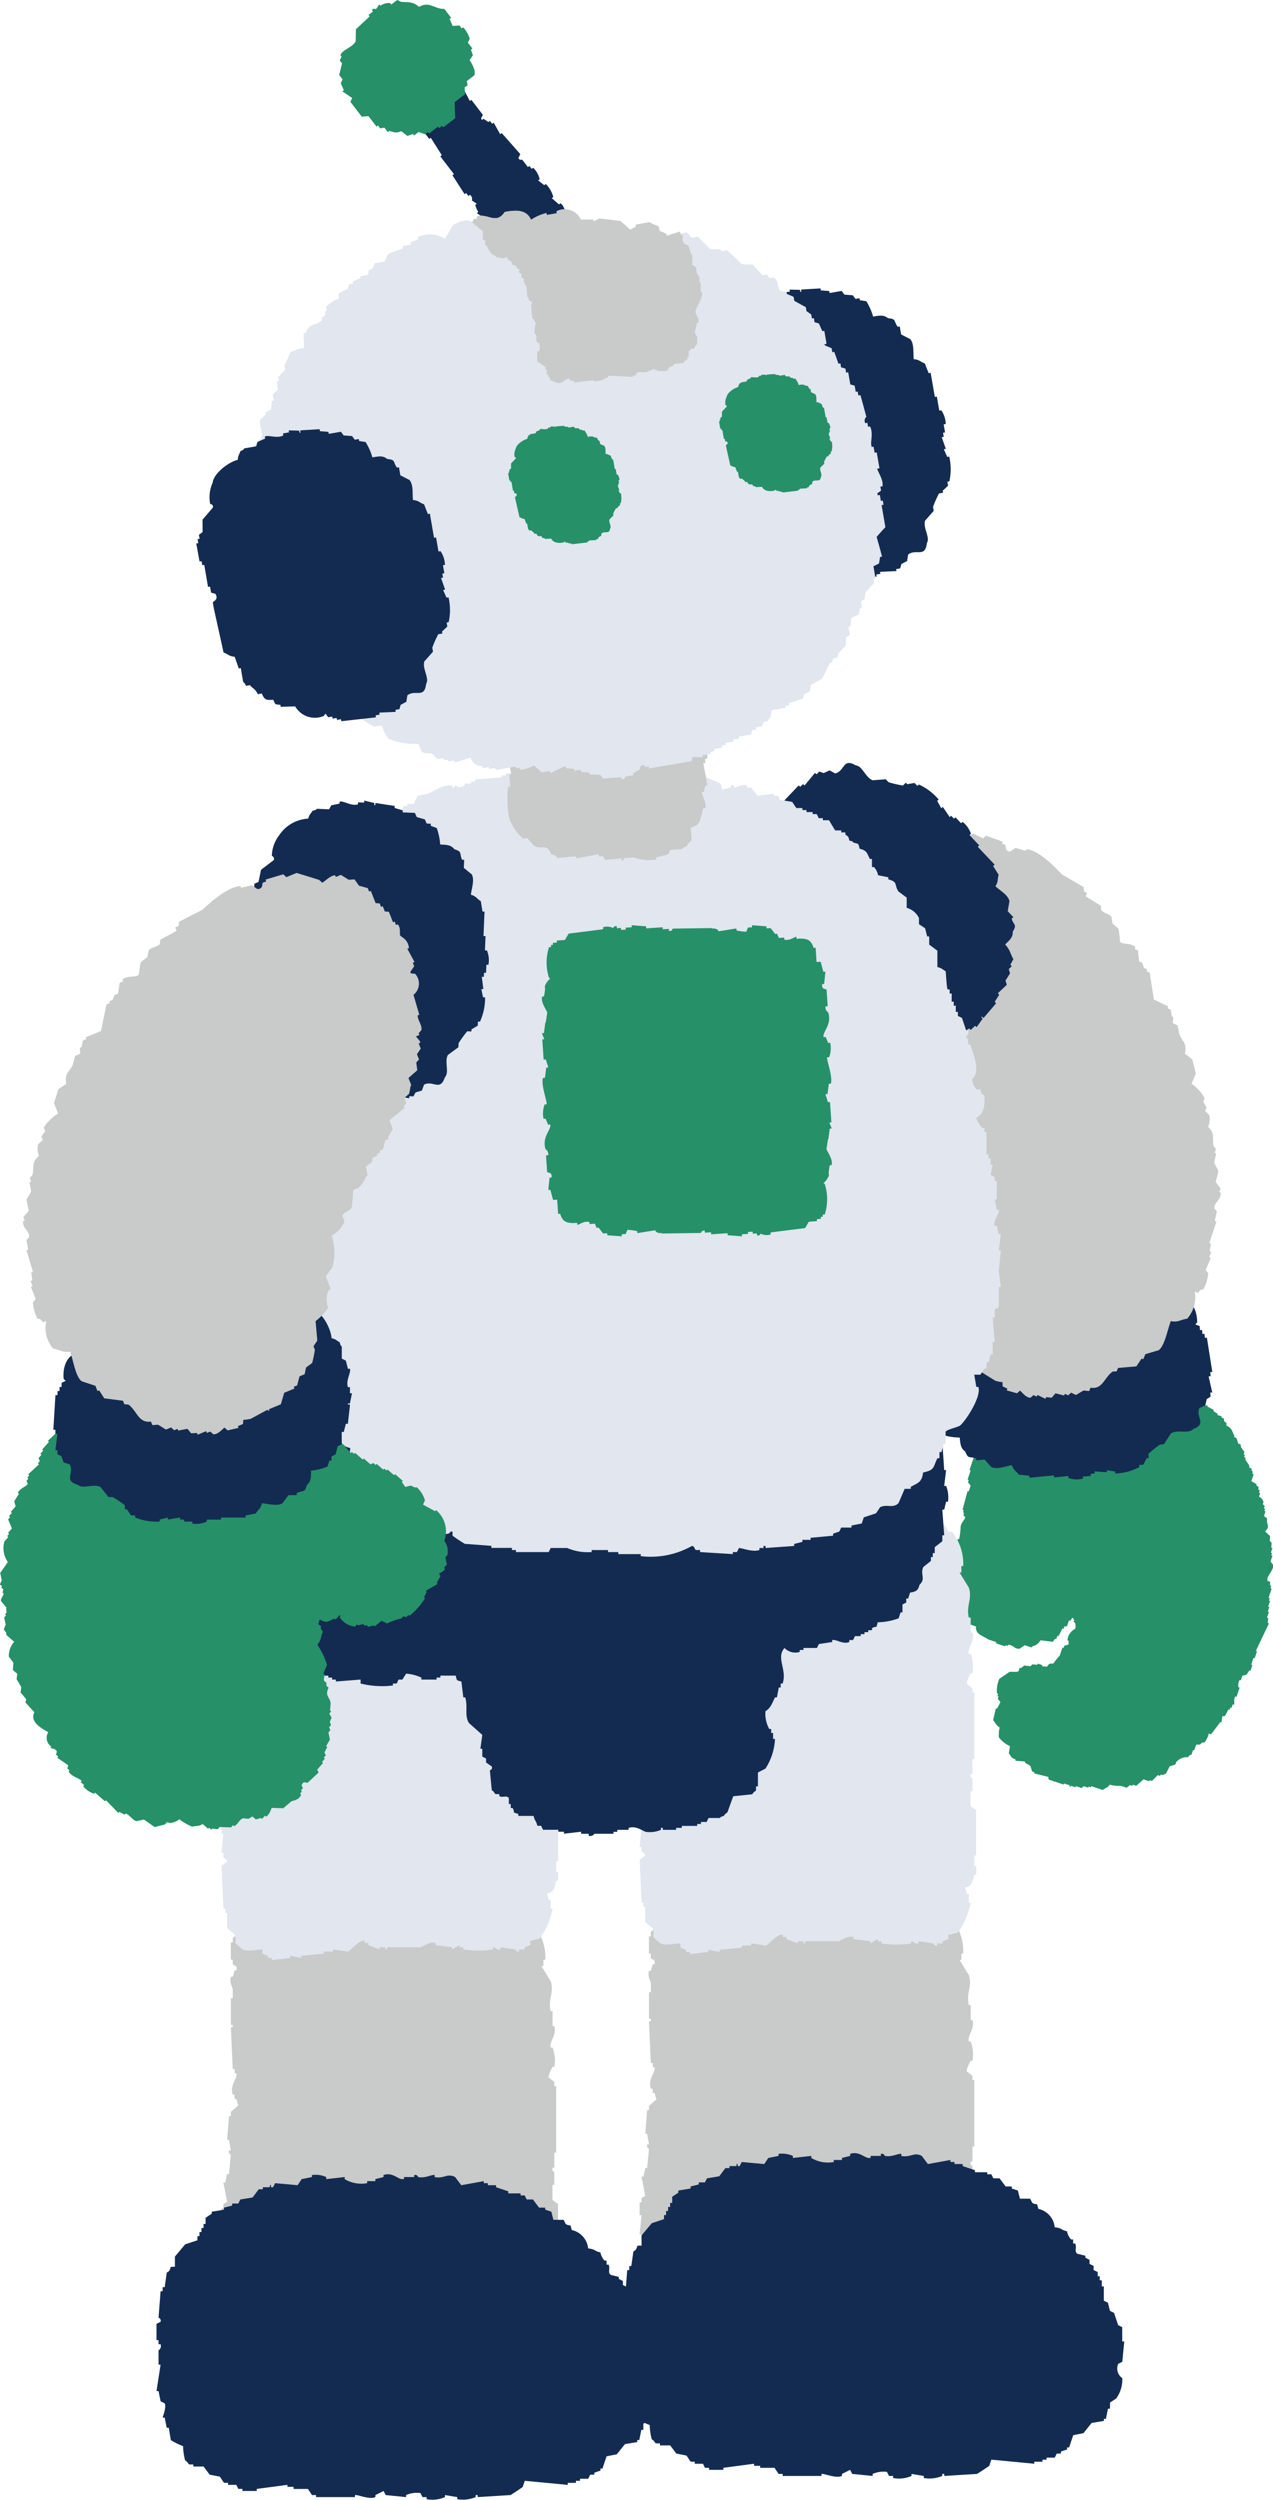 <svg xmlns="http://www.w3.org/2000/svg" xmlns:xlink="http://www.w3.org/1999/xlink" width="101.047" height="198.41" viewBox="0 0 101.047 198.41"><defs><clipPath id="a"><rect width="101.047" height="198.41" fill="none"/></clipPath></defs><g transform="translate(0)" clip-path="url(#a)"><path d="M2.332,119.649l.092.031.183-.242.092.031.031-.091-.092-.031q.23-.684.459-1.365l.214-.03c.021-.061.041-.122.062-.182h.609c.02-.06.04-.121.061-.182l.092.031c.274-.435.135-1.266.916-1.212a1.379,1.379,0,0,1,1.28-.788,1.851,1.851,0,0,1,.519-.636l.275-.213.183.061c.01-.031.02-.061.031-.092l.274.092.153-.152.183.061.031-.091.548.183.67-.485.183.061a1.9,1.9,0,0,1,1.28.124c.02-.06.041-.121.061-.182h.305c.01-.031.02-.061.031-.092l.183.061c.01-.031.02-.061.031-.091.47-.014.8.551,1.034.548a3.382,3.382,0,0,1,.61-.3l.639.213c.01-.03.021-.06.031-.091l.488.061a.152.152,0,0,0,.152.153l.031-.092.183.061.031-.091.365.122c.01-.031.021-.061.031-.092l.762.153.031-.091c.11.023.184.232.426.243.01-.031.021-.061.031-.091l.457.153c.01-.03.021-.061.031-.092l.183.061c.01-.03.02-.061.031-.091l.548.183c-.01.03-.02.061-.031.091a1.561,1.561,0,0,1,.669.123l-.03.091.243.182c.01-.03.02-.06.031-.091l.275.092.03-.091.913.305c.149.374.425.534.364,1.033l.518-.03c-.01.031-.02.06-.031.091l.518.275c-.01.03-.02.06-.031.09l.335.214c-.01.031-.02.061-.031.091l.365.122c-.01.031-.02.061-.031.092l.183.061c.01.071.02.142.03.213.18.244.2-.042.183.364.488.222.44.477.638.821-.01.031-.02.061-.031.091l.183.061.152.456.183.061c.01.071.02.142.03.213l.274.395c-.02.06-.041.121-.061.182l.091.031c-.02.06-.04.121-.061.182l.092.031c.01.071.02.142.031.213l.274.395c.01.071.02.141.03.213l.183.061-.031.091c.092.171.106.087.091.335l.092.031q-.092.272-.184.545l.426.244c-.01.031-.02.061-.031.091.322.219.113.066.182.364l.092.031c-.02.061-.041.122-.061.182l.092.031-.092.274.243.182.121.243c-.02.06-.04.121-.061.182l.152.152c-.02.061-.04.122-.061.182l.092.031c-.02.061-.041.122-.061.182l.092.031-.123.363.244.182c0,.1,0,.2,0,.3.078.38.162.38-.154.759.228.146.165.192.4.334l-.031.395.153.153-.031.394.092.031-.123.364.092.031c-.02.061-.041.121-.061.182l.092.031-.153.455.213.274c.05.461-.637.991-.429,1.274l.183.061c0,.1,0,.2,0,.3l.092.031c-.02.06-.041.121-.061.182l.092.031c-.082.242-.163.485-.245.727l.092.031c-.021.06-.041.121-.062.182l.092.031-.153.455.092.031-.123.364.092.031q-.076.227-.154.456l.092.03c-.01.132-.02.263-.031.395l.091.031-1.038,2.183.092.03q-.093.273-.184.546l-.092-.031-.184.546.092.031-.153.455-.092-.031-.215.334-.335.09-.123.365-.091-.031a.793.793,0,0,0-.092.576l.091.031c-.081.243-.163.485-.244.728l-.092-.031c-.176.267-.028.5-.123.667l-.092-.031-.092.274-.092-.031-.061.183-.092-.031-.275.516-.214.031c-.021.162-.041.323-.062.485l-.091-.031-.733.97-.183-.061a1.792,1.792,0,0,1-.336.7l-.214.031-.153.152h-.3q-.077.227-.154.455l-.092-.031-.122.364c-.056.059-.118-.038-.275.212a1.115,1.115,0,0,0-.945.394c-.021.06-.041.121-.062.182l-.457.151-.306.606-.092-.031c-.01.031-.02.061-.031.092h-.3c-.01.031-.021.06-.031.091l-.183-.061-.458.456-.183-.061c-.01.031-.02.06-.031.091l-.457-.153-.58.515-.275-.092c-.01.031-.02.061-.031.092l-.182-.061-.275.212-.457-.153a2.517,2.517,0,0,1-.883-.092c-.177.267-.342.244-.549.424l-.914-.305c-.01.031-.02.061-.031.092l-.183-.062c-.01.031-.02.061-.031.092l-.364-.122-.154.152-.457-.153c-.01.031-.02.061-.031.092l-.365-.122c-.01.031-.021.061-.031.091l-.092-.031c.01-.03.02-.06.031-.091l-.457-.153c-.01.031-.021.061-.031.091l-1.188-.4c-.01-.071-.02-.141-.03-.212l-1.127-.276c.01-.03.02-.06.031-.091l-.183-.061-.152-.456-.425-.244c.01-.031.02-.06.03-.091l-.791-.062c.01-.031.02-.061.031-.092-.408-.161-.347-.258-.547-.485q.046-.289.092-.578a2.4,2.4,0,0,1-.883-.7,2.747,2.747,0,0,1,.062-.788c-.306-.185-.322-.361-.517-.578l.215-.94.092.031.275-.517-.213-.274c.02-.06.041-.12.061-.181l-.092-.031.062-.182-.092-.031a2.248,2.248,0,0,1,.185-1.154l.792-.544c.157-.045.609.033.731-.059.031-.092.061-.183.092-.274l.091.031.275-.212.487.061.154-.152.4.031.031-.092.365.122c-.01.031-.02.061-.031.092l.4.031c.155-.241.2-.269.488-.241a5.889,5.889,0,0,1,.519-.638l.215-.637.092.03c.02-.061.041-.121.061-.181l.335-.091c0-.1,0-.2,0-.3l-.092-.031a1.106,1.106,0,0,1,.61-.91.654.654,0,0,0-.03-.516l-.092-.031.062-.182-.092-.031c.01-.031.02-.061.031-.091l-.092-.031-.184.242-.091-.031-.154.455-.213.03c-.021.061-.041.122-.062.182l-.091-.03-.306.606-.092-.031-.092.273-.092-.031-.183.243-.974-.124a.958.958,0,0,1-.671.484l-.031.092-.548-.183q-.2.137-.4.273c-.418.065-.495-.31-.913-.305-.01.031-.021.061-.031.092l-.183-.061c-.01.031-.02.061-.031.092l-.731-.244.031-.092-.64-.214c-.491-.336-1.026-.395-.973-1.033-.387-.12-.657-.2-.761-.457-.225-.153-.2-.092-.182-.365-.164-.115-.083-.013-.152-.153-.519-.362-.042-.375-.121-.85l-.092-.031c-.01-.071-.02-.141-.031-.212l-.182-.061c-.086-.138.012-.364-.03-.517l-.213-.274c.02-.06.04-.121.061-.181l-.213-.274.061-.183L0,130.815c.082-.242.163-.484.245-.727l-.152-.153c.02-.06.04-.121.061-.182l-.092-.031.215-.637-.153-.152c.02-.06.041-.121.061-.182l-.092-.03L.37,127.6l.092.031c.02-.061.041-.122.061-.182l.092.031a4.765,4.765,0,0,0,.123-.972c.015-.335.368-.592.367-.788l-.153-.153.062-.182-.092-.031c.02-.061.04-.121.061-.182l-.092-.03q.2-.742.4-1.486l.092.031c.051-.152.1-.3.153-.455-.071-.092-.141-.183-.213-.274.02-.061.041-.122.061-.182l-.092-.031.245-.728-.091-.031q.275-.818.551-1.638l.091.031c.082-.242.163-.485.245-.728" transform="translate(75.512 -5.318)" fill="#269068" fill-rule="evenodd"/><path d="M10.221,120.574c-.561-.21-.62.085-.872-.565-.334-.232-.376-.507-.433-1.1a4.681,4.681,0,0,1-1.325-.2l-.209-.467-.161.016-.031-.322-.338-.13-.225-.629-.339-.129-.094-.967-.161.016c-.075-.21-.151-.419-.225-.628l-.16.015c-.1-.478-.2-.955-.305-1.433.023-.228.2.046.147-.176l-.163.015c-.078-.263-.159-.526-.239-.789l.161-.015c-.016-.161-.031-.322-.048-.483l.163-.015c.119-.58-.358-1.075-.3-1.434l.163-.015q.047-.33.1-.661l.308-.192q-.047-.483-.1-.967s.1-.009.131-.337c.276-.181.232-.249.614-.386a2.943,2.943,0,0,1,1.235-2.4,2.767,2.767,0,0,1,1.569-.64.241.241,0,0,0,.339.13c.238-.348.475-.7.713-1.045l.954-.255c.044-.113.086-.225.131-.338l.322-.031c-.006-.054-.01-.108-.016-.161l.324-.031c-.006-.053-.01-.107-.016-.161l1.455-.141c0,.053.01.108.015.161l.324-.031c.006.054.01.107.016.16l1.776-.172c.006.053.01.107.016.161l.485-.048.193.306c.548.128.491-.32.616-.384l.484-.047,3.573-.184c.228.323.4.315.563.758l.985.066c.006.054.01.108.016.162l1.132-.111s.031.1.338.13l.031.322c.363.162.388.329.856.405l.031.321c.531.069.609.161.725.743.458.073.366.01.533.436l.161-.016q.136.556.273,1.113c.815.123,1.319.9,1.336,1.982l-.146.177.338.13.031.322.162-.016.031.322.161-.015.031.321.161-.015q.215,1.36.43,2.721l-.162.015.031.323-.162.015q.144.636.288,1.273l-.161.015.031.322-.307.192c-.038.167-.076.334-.114.5l-.47.209c-.322.736.637,1.225-.488,1.673-.373.395-1.231.012-1.762.334l-.569.867-.322.031a8.637,8.637,0,0,0-.908.739l.031.322-.161.015c-.092.172-.183.343-.276.514l-.323.031c0,.054.01.108.015.162a4.507,4.507,0,0,1-1.908.51c-.006-.053-.01-.108-.016-.161l-.662-.1c.006.053.01.108.016.161l-.985-.068c0,.054.01.108.015.162l-.323.031c0,.053.01.107.015.16l-.646.063c0,.054.01.108.015.161a2.075,2.075,0,0,1-1.147-.051c0-.053-.01-.107-.015-.16l-1.132.11c0-.054-.01-.108-.015-.161l-1.939.188c0-.053-.01-.108-.015-.161l-.825-.083c-.23-.322-.4-.314-.564-.757-.559.1-1.142.362-1.615.156l-.548-.6-.645.063c-.006-.053-.01-.108-.016-.161" transform="translate(67.263 -4.816)" fill="#132b51" fill-rule="evenodd"/><path d="M6.267,74.016c.061-.178-.044-.587.217-.877l.126.061.115-.273.127.062.343-.816.311-.013.172-.408.127.062.114-.273.312-.013.4-.952.127.062c.038-.091.076-.182.115-.273l.679-.163.356-.482.439.049.609-.361.38.185c.019-.045.038-.092.057-.135.4.042.83.618.958.626l.241-.21,1.727-.475.762.368.241-.211,1.326.478-.057.136.254.123c.078.111-.07.491.393.518l.426-.286.819.233c.018-.046.038-.092.057-.136,1.072.133,2.357,1.557,2.816,2.017l1.72,1c0,.111.008.222.012.333l.254.123-.114.272,1.212.75c0,.112.008.223.012.334.252.316.647.266.83.566l.083.53.449.381c.09.158.12,1.009.165,1.063.176.213.866.051,1.2.416l-.058.137.254.122c.032.288.063.576.094.865l.255.122.139.4.254.123c-.018.044-.038.091-.057.134l.254.123q.164,1.063.328,2.124l1.142.553-.057.135.254.124.083.529.127.062c-.016.157-.031.314-.046.47l.381.184.152.729c.258.628.6.644.43,1.518l.577.442q.146.562.291,1.124l-.343.815a3.366,3.366,0,0,1,1.04,1.159l-.114.271.266.457-.114.273.323.32a1.417,1.417,0,0,1-.09.939c.556.5.333.862.43,1.518.066.086.132.173.2.259l-.114.272.127.062c-.053.247-.107.495-.159.741l.336.654c-.072.293-.144.584-.216.878l.393.518-.114.273.127.061c-.015.642-.505.706-.515,1.225.066.085.131.173.2.257-.052.248-.107.495-.16.742l.128.062-.561,1.694.127.062c-.033.2-.068.4-.1.6l.127.062-.172.408.127.062-.4.952c.066.087.131.174.2.259a3.146,3.146,0,0,1-.388,1.285c-.283.049-.209,0-.426.286l-.254-.123a2.6,2.6,0,0,1-.6,2.163c-.488.054-.719.318-1.3.19-.275.7-.486,1.974-.973,2.313q-.523.154-1.048.312-.086.2-.173.408l-.127-.061-.413.619L25.8,111.8l-.114.272-.311.013c-.685.481-.8,1.45-1.76,1.279l-.114.272-.438-.049-.609.36-.381-.184-.242.211-.253-.123c-.019.045-.038.092-.057.135l-.692-.171-.3.347-.438-.048c-.02.045-.039.091-.058.136l-.634-.308-.057.137-.254-.123-.241.21c-.386-.006-.682-.468-.831-.565l-.241.21-.819-.232.057-.136-.38-.184c0-.112-.009-.221-.012-.333a2.547,2.547,0,0,1-.564-.111l-1.213-.749-.183.074c.018-.045.038-.091.056-.135l-.888-.43-.221-.926-.762-.369c.02-.045.038-.091.058-.136l-.254-.122q-.076-.365-.153-.728l-.38-.184c-.028-.177-.055-.354-.082-.531l-.451-.382a9.328,9.328,0,0,1-.164-1.061c.038-.091.076-.182.115-.273l-.266-.457c.063-.514.128-1.03.192-1.544a4.468,4.468,0,0,1-.913-1.1,2.1,2.1,0,0,0,.078-1.273l-.2-.258.4-.952-.462-.716a4.4,4.4,0,0,1,.155-2.545,1.912,1.912,0,0,1-.913-1.1c-.033-.265.222-.391.1-.606-.109-.2-.571-.321-.646-.641-.017-.443-.033-.889-.05-1.333l-.381-.184a2.068,2.068,0,0,1-.532-.913l-.127-.061c.053-.248.106-.495.159-.742l-.45-.381c0-.112-.009-.223-.012-.334l-.381-.184c.019-.046.039-.092.058-.136l-.255-.123.057-.136L6.9,91.026,6.746,90.3l-.254-.123.057-.136q-.169-.326-.336-.654l.286-.68L5.4,87.683l.057-.136c-.066-.087-.132-.173-.2-.259.057-.135.113-.271.171-.407l-.323-.32c-.087-.176-.053-.517-.151-.729l.229-.543-.647-.641q.051-.3.1-.605l-.2-.259.172-.408-.266-.457.172-.407L4.4,82.448l.057-.135c.1-.116.2-.232.3-.347L4.5,81.842l.057-.136c-.066-.086-.131-.173-.2-.259-.057-.394.287-.7.332-1.149l-.127-.062q.25-.778.5-1.558a1.179,1.179,0,0,1-.061-1.668c.045-.049.376.063.368-.149L5.109,76.4c.038-.091.077-.182.114-.272L5.1,76.072l.585-1.029-.127-.061c.091-.639.491-.774.711-.966" transform="translate(62.95 -3.231)" fill="#c9caca" fill-rule="evenodd"/><path d="M42.6,75.87c.177.57.447.436.085,1.034.021.405-.173.606-.6,1.012.445.506.377.7.654,1.164l-.243.45.112.118-.236.222c.035.115.07.23.1.345q-.18.282-.361.563c.035.115.071.231.1.346l-.708.666.112.117-.361.563.111.116c-.317.373-.635.745-.952,1.117-.195.122-.084-.183-.23-.008l.113.118q-.242.336-.481.672l-.111-.117-.355.333-.113-.118c-.532.26-.634.939-.951,1.117l-.113-.119-.584.328-.34-.125-.709.665s-.07-.075-.347.1c-.313-.107-.339-.031-.682-.248a2.965,2.965,0,0,1-2.657.494,2.762,2.762,0,0,1-1.468-.845.238.238,0,0,0-.1-.346l-1.266.077-.787-.6-.348.1-.222-.235-.117.111-.223-.236c-.04.036-.079.073-.118.111l-1-1.059.118-.112-.223-.236.118-.111-1.225-1.295.119-.111c-.113-.117-.223-.236-.335-.354.041-.113.083-.226.124-.339-.234-.509-.555-.19-.682-.25l-.334-.353-2.333-2.7c.117-.379.008-.506.257-.908q-.275-.409-.55-.816l.118-.112-.78-.825s.06-.087-.1-.346l.236-.221c-.093-.386.024-.507-.2-.923l.236-.221c-.271-.461-.245-.579.146-1.026-.221-.405-.216-.294.02-.686l-.112-.117.716-.9a1.8,1.8,0,0,1,.756-2.266l.23.007c-.034-.115-.07-.231-.1-.346l.236-.222-.111-.118.236-.221-.111-.117.236-.221-.112-.118,1.9-2,.112.117.236-.222.112.118q.416-.5.834-1.006l.111.118.237-.222c.113.041.226.084.339.124l.466-.215.452.242c.782-.2.584-1.252,1.628-.64.542.052.764.962,1.343,1.184l1.036-.083.222.235a8.571,8.571,0,0,0,1.142.263l.236-.222.112.118.576-.1.223.235.118-.111a4.5,4.5,0,0,1,1.574,1.191l-.118.111c.109.195.217.387.327.582.039-.037.078-.074.118-.111.183.272.367.544.549.816.04-.036.079-.073.118-.111l.223.236.118-.111.446.471.118-.111a2.066,2.066,0,0,1,.662.934l-.118.112.779.824-.118.111q.669.708,1.336,1.413l-.118.111.44.7c-.115.379-.006.507-.256.909.419.381.987.678,1.113,1.177-.046.266-.092.532-.138.8l.445.47-.118.112" transform="translate(37.702 -2.958)" fill="#132b51" fill-rule="evenodd"/><path d="M86.231,186.585v.68h-.148c-.207.656-.135.841-.738,1.023.049.17.1.34.148.509h.148v.682h.148a5.794,5.794,0,0,1-1.034,2.383l-.738.171v.34l-.442.171v.171h-.443v.17c-.261.061-.242-.154-.3-.17l-1.181-.171v.171c-.34.084-.409-.2-.589-.171v.171a7.579,7.579,0,0,1-2.363,0v-.171h-.295v-.171l-.591.341v-.171l-1.328-.171v-.17c-.44-.129-.932.255-1.18.34H72.651v.171H72.5v-.171h-.443v.171l-.885-.341v-.17h-.3v-.171c-.425-.107-1.075.745-1.329.851l-1.18-.17v.17h-.738v.17c-.591.058-1.181.113-1.772.17v.171l-.886-.171v.171l-1.476.171v-.171h-.3v-.171c-.147-.056-.295-.112-.442-.17v-.339c-.787.028-1.389.276-1.772-.171-.707-.5-.157-.416-.442-1.022l-.591-.51V189.82h-.148v-.341H59.66q-.073-1.7-.148-3.4l.443-.339c-.055-.266-.264-.268-.3-.34v-.341h-.148q.074-.767.148-1.532h-.148V182.5h.148v-.34l.3-.171q-.147-.764-.3-1.532h.148c.05-.225.1-.453.148-.68H60.1q.074-.767.148-1.532s-.19,0-.148-.34h.148q-.073-.426-.148-.85h-.148c.05-.625.1-1.248.148-1.874h.148v-.34l.59-.51q-.074-.255-.147-.511h-.148v-.34H60.4c-.247-.816.375-1.242.3-1.7h-.148v-.339H60.4q-.074-1.619-.148-3.234c.043-.236.15.071.148-.171s-.1.065-.148-.171v-2.041H60.4v-.682c-.026-.219-.28-.59-.148-1.021H60.4c.049-.171.1-.34.148-.511h.148c.1-.428-.215-.336-.3-.51v-.34h-.148v-1.362H60.4v-.341l.59-.511v-1.362h.148c.205-.492.4-.716.59-1.192.318-.068.282-.164.3-.17h.738c.148-.228.3-.453.442-.681l.886-.17V156.8h.3v-.171h1.181v.171l.442.171v-.341c.2-.226.458-.186.738-.34v-.169a6.408,6.408,0,0,1,4.576.169q.3-.425.59-.85c.656-.023.688-.223,1.329,0v.17h.886v-.17H75.16v.17c.384.119.786-.177.886-.17v.17l1.918.171v.171h.3v.171H79v-.171h.148v.171h.738v.169h.3v.17h.59v.171c.486.152.653.611.738,1.192a2.745,2.745,0,0,0,.59-.17v.17c.784.058.754.235,1.034.851h.148v.681l.442.17.3.511h.295a4.088,4.088,0,0,1,.886,2.724h-.148v.509H84.9c.247.4.492.8.739,1.193.3.923-.236,1.43,0,2.383h.148v1.192h.148c.182.779-.4,1.133-.3,1.7h.148a2.9,2.9,0,0,1,.148,1.531h-.148c-.069.134-.352.645-.3.851l.443.34v.34h.147v5.276h-.147v1.192h-.148c-.046.342.148.34.148.34v1.021h-.148v1.192l.442.34v3.575h-.148v.85Z" transform="translate(-41.926 -7.231)" fill="#c9caca" fill-rule="evenodd"/><path d="M51.421,186.082v.68h-.148c-.207.656-.135.841-.738,1.023.049.17.1.34.148.509h.148v.682h.148a5.794,5.794,0,0,1-1.034,2.383l-.738.171v.34l-.442.171v.171h-.443v.17c-.261.061-.241-.154-.3-.17l-1.181-.171v.171c-.34.084-.409-.2-.589-.171v.171a7.58,7.58,0,0,1-2.363,0v-.171H43.6v-.171l-.591.341v-.171l-1.328-.171v-.17c-.44-.13-.932.255-1.18.34H37.842v.171h-.148v-.171H37.25v.171l-.885-.341v-.17h-.3v-.171c-.425-.107-1.075.746-1.328.851l-1.181-.17v.17h-.738v.17c-.591.058-1.181.113-1.772.17v.171l-.886-.171v.171l-1.476.171v-.171h-.3v-.171c-.147-.056-.295-.112-.442-.17v-.339c-.787.028-1.389.276-1.772-.171-.707-.5-.157-.416-.442-1.022l-.591-.51v-1.191H25v-.341h-.148q-.073-1.7-.148-3.4l.443-.339c-.055-.266-.264-.268-.3-.34v-.341H24.7q.074-.767.148-1.532H24.7V182h.148v-.34c.1-.056.2-.113.3-.171q-.147-.764-.3-1.532H25c.05-.225.1-.453.148-.68h.148q.074-.767.148-1.532s-.19,0-.148-.34h.148c-.049-.284-.1-.566-.148-.851h-.148c.05-.625.1-1.248.148-1.873h.148v-.34l.59-.51q-.074-.255-.147-.511h-.148v-.34H25.59c-.247-.816.375-1.242.3-1.7h-.148v-.339H25.59q-.074-1.618-.148-3.234c.043-.236.15.071.148-.171s-.1.065-.148-.171v-2.041h.148v-.682c-.026-.219-.28-.59-.148-1.021h.148q.073-.255.148-.511h.148c.1-.428-.215-.336-.3-.51v-.34h-.148V160.89h.148v-.341l.59-.511v-1.362h.148c.2-.492.4-.716.59-1.192.317-.068.282-.164.3-.17h.738c.148-.228.3-.453.442-.68l.886-.171v-.171h.3v-.171h1.181v.171l.442.171v-.341c.2-.226.459-.186.738-.34v-.169a6.413,6.413,0,0,1,4.576.169q.3-.425.59-.85c.656-.023.688-.223,1.329,0v.17h.886v-.17h1.034v.17c.384.119.786-.176.886-.17v.17l1.918.171v.171h.3v.171h.738v-.171h.148v.171h.738v.169h.3v.171h.59v.17c.486.152.653.611.738,1.192a2.744,2.744,0,0,0,.59-.17v.17c.784.058.754.235,1.034.851h.148v.681l.442.17.3.511H49.5a4.088,4.088,0,0,1,.886,2.724H50.24v.509h-.147l.738,1.194c.3.922-.236,1.429,0,2.382h.148v1.192h.148c.182.779-.4,1.133-.3,1.7h.148a2.9,2.9,0,0,1,.148,1.531h-.148c-.069.135-.352.645-.3.851l.443.34v.34h.147v5.277h-.147v1.191h-.148c-.046.342.148.34.148.34v1.021h-.148v1.192l.442.34v3.575h-.148v.85Z" transform="translate(26.072 -7.208)" fill="#c9caca" fill-rule="evenodd"/><path d="M86.231,154.321V155h-.148c-.207.656-.135.841-.738,1.023.049.17.1.34.148.509h.148v.682h.148a5.794,5.794,0,0,1-1.034,2.383l-.738.171v.34l-.442.171v.171h-.443v.17c-.261.061-.242-.154-.3-.17l-1.181-.171v.171c-.34.084-.409-.2-.589-.171v.171a7.551,7.551,0,0,1-2.363,0v-.171h-.295v-.171l-.591.341v-.171l-1.328-.171v-.17c-.44-.129-.932.255-1.18.34H72.651v.171H72.5v-.171h-.443v.171l-.885-.341v-.17h-.3v-.171c-.425-.107-1.075.745-1.329.851l-1.18-.17v.17h-.738v.17c-.591.058-1.181.113-1.772.17v.171l-.886-.171v.171L63.5,161.3v-.171h-.3v-.171c-.147-.056-.295-.112-.442-.17v-.339c-.787.028-1.389.276-1.772-.171-.707-.5-.157-.416-.442-1.022-.2-.169-.394-.339-.591-.51v-1.191h-.148v-.341H59.66q-.073-1.7-.148-3.4l.443-.339c-.055-.266-.264-.267-.3-.34v-.341h-.148q.074-.767.148-1.532h-.148v-1.021h.148v-.34l.3-.171q-.147-.764-.3-1.532h.148c.05-.225.1-.453.148-.68H60.1q.074-.767.148-1.532s-.19,0-.148-.34h.148c-.049-.284-.1-.566-.148-.85h-.148c.05-.625.1-1.248.148-1.874h.148v-.34c.2-.169.394-.339.59-.51q-.074-.255-.147-.511h-.148v-.34H60.4c-.247-.816.375-1.242.3-1.7h-.148v-.339H60.4q-.074-1.619-.148-3.234c.043-.236.15.071.148-.171s-.1.065-.148-.171v-2.041H60.4v-.682c-.026-.219-.28-.59-.148-1.021H60.4c.049-.171.1-.34.148-.511h.148c.1-.428-.215-.336-.3-.51v-.34h-.148v-1.362H60.4v-.341l.59-.511v-1.362h.148c.205-.492.4-.716.59-1.192.318-.068.282-.164.3-.17h.738c.148-.228.3-.453.442-.681l.886-.17v-.171h.3v-.171h1.181v.171l.442.171v-.341c.2-.226.458-.185.738-.34v-.169a6.408,6.408,0,0,1,4.576.169q.3-.425.59-.85c.656-.022.688-.223,1.329,0v.17h.886v-.17H75.16v.17c.384.119.786-.176.886-.17v.17l1.918.171v.171h.3v.171H79v-.171h.148v.171h.738v.169h.3v.171h.59v.17c.486.152.653.611.738,1.192a2.745,2.745,0,0,0,.59-.17v.17c.784.058.754.235,1.034.851h.148v.681l.442.17.3.511h.295a4.088,4.088,0,0,1,.886,2.724h-.148V131H84.9l.739,1.192c.3.923-.236,1.43,0,2.383h.148v1.192h.148c.182.779-.4,1.134-.3,1.7h.148A2.9,2.9,0,0,1,85.936,139h-.148c-.069.135-.352.646-.3.851l.443.34v.34h.147v5.276h-.147V147h-.148c-.046.342.148.34.148.34v1.021h-.148v1.192l.442.34v3.575h-.148v.85Z" transform="translate(-41.926 -5.729)" fill="#e1e6ef" fill-rule="evenodd"/><path d="M51.421,153.819v.68h-.148c-.207.656-.135.841-.738,1.023.049.17.1.34.148.509h.148v.682h.148a5.794,5.794,0,0,1-1.034,2.383l-.738.171v.34l-.442.171v.171h-.443v.17c-.261.061-.241-.153-.3-.17l-1.181-.171v.171c-.34.084-.409-.2-.589-.171v.171a7.58,7.58,0,0,1-2.363,0v-.171H43.6v-.171l-.591.341v-.171l-1.328-.171v-.17c-.44-.13-.932.255-1.18.34H37.842v.171h-.148v-.171H37.25v.171l-.885-.341v-.17h-.3v-.171c-.425-.107-1.075.745-1.328.851l-1.181-.17v.17h-.738v.17c-.591.058-1.181.113-1.772.17v.171l-.886-.171v.171l-1.476.171v-.171h-.3v-.171c-.147-.056-.295-.112-.442-.17v-.339c-.787.028-1.389.276-1.772-.171-.707-.5-.157-.416-.442-1.022l-.591-.51v-1.191H25v-.341h-.148q-.073-1.7-.148-3.4l.443-.339c-.055-.266-.264-.268-.3-.34v-.341H24.7q.074-.767.148-1.532H24.7v-1.021h.148v-.34l.3-.171q-.147-.764-.3-1.532H25c.05-.225.1-.453.148-.68h.148q.074-.767.148-1.532s-.19,0-.148-.34h.148q-.073-.426-.148-.85h-.148c.05-.625.1-1.248.148-1.874h.148v-.34l.59-.51q-.074-.255-.147-.511h-.148v-.34H25.59c-.247-.816.375-1.242.3-1.7h-.148v-.339H25.59q-.074-1.619-.148-3.234c.043-.236.15.071.148-.171s-.1.065-.148-.171v-2.041h.148v-.682c-.026-.219-.28-.59-.148-1.021h.148c.049-.171.1-.34.148-.511h.148c.1-.428-.215-.336-.3-.51v-.34h-.148v-1.362h.148v-.341l.59-.511v-1.362h.148c.2-.492.4-.716.59-1.192.317-.068.282-.164.3-.17h.738c.148-.228.3-.453.442-.681l.886-.17v-.171h.3v-.171h1.181v.171l.442.171v-.341c.2-.226.459-.186.738-.34v-.169a6.408,6.408,0,0,1,4.576.169q.3-.425.59-.85c.656-.023.688-.223,1.329,0v.17h.886v-.17h1.034v.17c.384.119.786-.177.886-.17v.17l1.918.171v.171h.3v.171h.738v-.171h.148v.171h.738v.169h.3v.17h.59v.171c.486.152.653.611.738,1.192a2.745,2.745,0,0,0,.59-.17v.17c.784.058.754.236,1.034.851h.148v.681l.442.17.3.511H49.5a4.088,4.088,0,0,1,.886,2.724H50.24v.509h-.147q.369.6.738,1.193c.3.923-.236,1.43,0,2.383h.148v1.192h.148c.182.779-.4,1.133-.3,1.7h.148a2.9,2.9,0,0,1,.148,1.531h-.148c-.069.134-.352.645-.3.85l.443.341v.34h.147v5.276h-.147V146.5h-.148c-.046.342.148.34.148.34v1.021h-.148v1.192l.442.34v3.575h-.148v.85Z" transform="translate(26.072 -5.706)" fill="#e1e6ef" fill-rule="evenodd"/><path d="M54.181,150.386l-1.358.157v-.157h-.453v-.157H51.163l-.151-.314h-.3c-.1-.426-.2-.354-.3-.784H49.2v-.157c-.587-.185-.2-.033-.453-.471H48.6v-.313h-.152v-.471c-.171-.253-.448-.018-.754-.157V147.4h-.3c-.069-.043-.133-.218-.3-.313-.051-.523-.1-1.045-.151-1.569,0-.024.237-.055.151-.314l-.453-.314v-.315c-.1-.051-.2-.1-.3-.155V143.8h-.152l.152-1.1-1.056-.94c-.379-.6-.068-1.276-.3-2.04h-.151l-.152-1.256c-.41-.12-.343-.036-.452-.469H43.014v.155h-.3v.157H41.505v-.157a3.577,3.577,0,0,0-1.208-.313c-.1.157-.2.313-.3.47h-.3c-.051.1-.1.209-.151.314h-.3v.157a7.014,7.014,0,0,1-2.565-.157v-.314l-1.962.156v-.156h-.3v-.157h-.3v-.155h-.453v-.157a.961.961,0,0,1-.453-.786,2.709,2.709,0,0,1-1.509-.784c-.124-.187-.115-.658-.3-.784h-.453v-.157l-.6-.157q-.076-.235-.151-.471l-.453-.314v-.313h-.152V133.6c-.366-.1-.332-.166-.6-.315q-.074-.469-.151-.941h.151v-.627l-.9-.47v-.315h-.152v-.784l-.3-.156v-.315H27.47q.074-.549.151-1.1H27.47l-.152-.628h-.151c-.369-1.069.716-1.812.3-2.823l-.3-.158v-.47h-.152l.152-.784h.151a2.63,2.63,0,0,0-.151-1.1h.151l.152-.941h.151v-.47h.151c.051-.256-.146-.287-.151-.314q.15-.785.3-1.569l.6-.471s-.239-.746,0-1.1q.3-.156.6-.314v-.314l.6-.47v-.314c.1-.053.2-.1.3-.157.2-.262.4-.522.6-.784h.3l.3-.472h.151c.1-.469.2-.941.3-1.412l.3-.155c.051-.158.1-.314.152-.471H32.3l.152-.315.452-.156v-.157h.453a1.332,1.332,0,0,1,1.207-.941l.152-.471.6-.157v-.155h.6l.3-.471h.453v-.157h.9l.453-.628h.3v-.155l.755-.157v-.157l.754.157v-.157h.3v-.156h.6V108.5c.569-.174,1.3.331,1.359.314v-.156l.453-.157v-.157l2.263.157v.157h.453v.156l.453.157v-.157h.6c.051-.1.1-.209.151-.314h.3v-.157l1.509.157v.157h.3v.156c.206.014.849-.548,1.509-.314v.157h.3v.156c.618.2.98-.4,1.359-.471.468-.088.506.443,1.056.315V108.5l4.98-.47v.156h.453c.157.076-.008.379.453.314v-.157c.952-.2,1.168.145,1.66-.626a2.9,2.9,0,0,1,1.66.314v.156a1.08,1.08,0,0,0,.755.314v-.314l.452-.156v-.156h.3v-.157h.3v-.157l.9.157v.157c.214.016-.06-.128.152-.157h1.056v.157H66.1a.4.4,0,0,1,.454-.157v.157h.3v.156h.3c.05.1.1.209.15.313h1.057c.047.011.042.2.3.157v-.157h.906v.157h.453v.157h.3v.156h.3l.151.315c.239.08.611-.319,1.056-.157v.157h.3v.155c.251.054.5.1.754.158l.151.313H73.8v.157h.452v.157h.454v.157h.452v.156h.3v.157c.3.051.6.1.906.155l.3.472h.6v.156l1.359,1.255c.05.21.1.42.151.627a1.822,1.822,0,0,1,1.056.471.969.969,0,0,1,.754.786v.469l.755.472v.314H81.5v.941l.6.47v.314h.152v1.412l.452.314v.315h.152q.076,1.1.151,2.2h.151c-.051.419-.1.838-.151,1.255h.151a2.478,2.478,0,0,1,.151,1.256h-.151q-.076.313-.151.628h-.151c.051.679.1,1.36.151,2.038h-.151v.471l-.6.47v.471H82.1v.315H81.95v.313c-.2.158-.4.314-.6.471-.28.607.223.927-.3,1.412-.122.475-.281.54-.754.627q-.076.236-.151.47h-.152v.315l-.3.156v.628h-.152q-.074.235-.151.47a5.077,5.077,0,0,1-1.66.314c-.164.615-.045.209-.453.47v.157h-.3v.157h-.3v.156h-.3v.157h-.453l-.152.314h-.3v.157c-.516.206-1.028-.235-1.358-.157v.157l-1.057.157-.151.313H71.838v.157h-.3v.156a1.176,1.176,0,0,1-1.207-.314c-.7.787.225,1.733-.152,2.824h-.151v.314h-.152c-.05.262-.1.523-.151.785h-.151c-.244.489-.318.819-.754,1.1a2.454,2.454,0,0,0,.3,1.41h.151v.315h.152v.471h.151a4.714,4.714,0,0,1-.754,2.353l-.6.314v1.1h-.151v.314c-.037.066-.213.142-.3.313l-1.509.157q-.227.628-.453,1.255c-.051.085-.207.126-.3.315-.3.057-.3.156-.3.156h-.906c-.051.1-.1.21-.151.315h-.453v.157h-.3v.155H62.18v.157h-.453v.156H60.67v-.156H60.52v.156a2.213,2.213,0,0,1-1.207.157c-.318-.1-.738-.494-1.359-.314v.156h-.9v.157h-.3v.157H55.238a.385.385,0,0,1-.453.156v-.156h-.6Z" transform="translate(-8.058 -5.007)" fill="#132b51" fill-rule="evenodd"/><path d="M22.82,87.946v-.484h.162V87.3H22.82q.082-1.134.162-2.264h.162v-.486h.163v-.323h.162V83.9c.109-.054.216-.107.325-.162.111-.413-.8-.886-.487-1.778h.162v-.324h.162v-.324l.488-.322c.168-.5-.562-.908-.325-1.618h.162v-.324h.163v-.971h.162q.163-.809.324-1.618l.325-.162c.053-.323.108-.647.162-.97l.325-.162c.219-.418-.046-.478.325-.809.124-.441.038-.369.487-.486.017-.869.245-1.6.973-1.779-.053-.324-.108-.646-.161-.971H27.2V70.8l.487-.324c.054-.268.109-.538.163-.808l.487-.324v-.324c.216-.16.433-.322.649-.484.345-.48.305-.8.974-.972.113-.4.078-.266.325-.484v-.162h.324v-.162H31.1c.108-.215.215-.432.324-.647l.812-.161c.5-.207,1.17-.76,1.948-.647v.162h.163V65.3a.313.313,0,0,1,.324.162l.488-.162v-.162h.486v-.162h.325v-.16q1.055-.083,2.111-.162v-.162h.325v-.162h.973v-.162h.975V64a.271.271,0,0,1,.324.162c.425.055.488-.162.488-.162h.973l.163.162.324-.485h.325v-.162q1.623.083,3.247.162v-.162h.325v-.161c.7.053,1.407.109,2.111.161v.162h.324v.162H50.1V64h.325v.162h.811v.162l.974.324v.162c.881.288,1.11-.674,2.111-.324v.162c.437.191.748.3,1.137.484l.162.486.649-.162V65.3c.271-.14.273.136.325.162.2-.038.569-.31.973-.162v.162H57.9l.487.646,1.3-.161v.161h.325l.161.323.975.162.325.486h.486v.162h.325V67.4h.487v.161h.324l.163.324h.325v.162h.487c.161.27.324.54.486.809h.487v.16h.325v.162c.247.218.214.084.325.486.324.1.139-.023.324.161.442.124.371.038.487.486.586.145.563.332.812.809h.162v.646h.163a1.316,1.316,0,0,1,.324.647l.812.162v.162c.81.222.438.433.812.971l.649.484V75a1.548,1.548,0,0,1,.973.809V76.3l.488.324c.054.216.108.432.162.646h.162v.648c.217.161.433.322.649.485V79.7c.395.1.358.172.65.324.051.256.067,1.193.162,1.456h.163V81.8h.161v.647h.163v.322h.163v.486H74.3v.324c.109.052.216.108.324.16q.163.486.325.972h.162c.129.373-.173.435-.162.646h.162v.486h.163c.257.709.846,2.167.162,2.75.063.523.148.473.325.809h.324c.1.383.046.3.325.486.023.961-.056,1.445-.649,1.78a1.836,1.836,0,0,0,.487.809h.162V92.8h.162v1.78h.163V94.9H76.9v.485h.162q-.08.4-.162.809l.324.162v.324h.163V98.14h-.163l.163.809h.162c.077.423-.469.809-.325,1.294h.163c.053.216.108.432.162.648h.163l-.163,1.294h.163l-.163,1.618.163,1.295h-.163v1.618c-.109.052-.216.106-.325.16v.647h-.162c.054.646.109,1.295.162,1.941h-.162v.972H76.9c-.054.215-.109.43-.162.646h-.163v.486H76.41l-.325.484H75.6l.163.972h.162c.272.82-1.113,2.836-1.462,3.073-.2.135-1.032.3-1.137.485v.971h-.163L73,118.2h-.163v.485h-.163c-.362.729-.187.927-1.137,1.133-.092.784-.418.825-.974,1.133v.162h-.487c-.162.377-.325.754-.486,1.132-.452.449-.912.055-1.462.324q-.163.242-.325.484l-.974.324q-.082.243-.162.485l-.812.162v.161h-.812c-.053.108-.108.215-.162.323l-.487.162v.162L62.607,125v.162h-.65v.162c-.216.053-.433.107-.649.162v.16l-2.274.162v-.162h-.162v.162h-.324v.162c-.543.184-1.32-.149-1.625-.162l-.162.324h-.325v.161l-2.6-.161v-.162h-.325c-.149-.078-.064-.283-.324-.324a6.646,6.646,0,0,1-4.06.809v-.162H47.342v-.161H46.53v-.162h-1.3v.162a4.183,4.183,0,0,1-1.948-.324h-1.3c-.054.108-.109.215-.162.324h-2.6v-.162H38.9V125.8H37.272v-.162l-2.11-.16a11.3,11.3,0,0,1-.975-.648v-.324h-.162c-.1.222-.333.2-.649.162l-.65-.162v-.161H32.4c-.109-.215-.216-.431-.325-.646h-.162v.161l-1.137-.161v-.162c-.291-.142-.619-.1-.812-.324q-.082-.243-.162-.485h-.65v-.161h-.324c-.08-.05-.133-.225-.325-.324-.053-.27-.108-.54-.162-.808a2.7,2.7,0,0,1-2.274-1.942c-.309-.351-.032-.994,0-1.618-.76-.17-.9-.645-1.462-.971a2.824,2.824,0,0,0-.162-1.133h-.162v-.809h.162c-.053-.324-.108-.646-.162-.971h.162v-.161h-.162q-.082-.243-.162-.485h-.163v-.972l-.325-.162v-.322h-.162c-.261-.7.262-1.771-.162-2.265v-1.618a3.522,3.522,0,0,0,.487-.485c.32-.311-.98-1.294-.65-2.426h.163l-.163-.973h.163c.054-.322.109-.646.162-.97h-.162q-.082-1.618-.163-3.237h.163V98.626h.162V98.3h.162l.325-.486c-.561-.329-.539-.522-.812-1.132h-.162c-.136-.387.175-.618.162-.81h-.162c-.053-.322-.108-.646-.162-.97h.162c.037-.226-.11.061-.162-.162V93.609h.162v-.323h.162c.061-.279-.15-.275-.162-.323v-.809H22.82v-.324h-.162V90.7h.162a.43.43,0,0,0-.162-.484V89.08h.162q-.082-.566-.162-1.134Z" transform="translate(1.734 -2.949)" fill="#e1e6ef" fill-rule="evenodd"/><path d="M42.915,27.024q.054.317.111.637l.723.369c.324.4.221,1.031.277,1.593.472.042.508.206.882.341.1.256.2.513.3.77l.16-.028q.166.955.332,1.913l.16-.028c.064.372.129.745.193,1.116l.16-.028a2.053,2.053,0,0,1,.353,1.089L46.4,34.8c.037.213.073.425.111.638l-.16.028c.018.106.037.213.055.319l-.16.028q.163.462.326.929l-.16.027c.09.2.18.406.27.61l.16-.028a4.456,4.456,0,0,1,.011,1.969l-.16.028c.018.106.037.213.055.318-.141.134-.283.267-.424.4.009.054.018.107.027.159l-.319.055a8.4,8.4,0,0,0-.475,1.068c.018.1.037.212.055.318l-.689.776c-.17.6.427,1.319.144,1.782-.135,1.2-.864.407-1.49.911l-.077.506-.452.242c-.035.114-.07.23-.1.346l-.32.054c.01.053.018.107.028.16l-1.308.06c.01.053.019.107.028.16l-.32.054c.01.053.019.107.028.16l-2.748.308c-.01-.053-.018-.107-.028-.16l-.319.055c-.01-.051-.019-.106-.028-.158l-.319.055c-.01-.054-.019-.107-.028-.16l-.32.055-.215-.292-.133.187a1.806,1.806,0,0,1-2.272-.758l-1.149.033c-.01-.053-.018-.107-.028-.159-.457-.048-.371.023-.563-.4-.593.043-.7-.008-.911-.5l-.32.055c-.2-.43-.365-.409-.619-.715l-.319.054c-.11-.287-.215-.29-.215-.29l-.195-1.117L30.193,43l-.326-.929c-.472-.042-.509-.207-.883-.34q-.383-1.741-.768-3.48l-.083-.478c.029-.137.478-.2.209-.693l-.347-.1-.083-.479-.16.028-.3-1.752-.159.027c-.019-.106-.037-.213-.055-.318l-.161.028-.248-1.436.16-.027c-.018-.107-.037-.214-.055-.319l.159-.028c-.018-.107-.036-.212-.055-.317.1-.073.2-.143.293-.215l-.006-.986.823-.961c.049-.275-.21-.275-.216-.292a2.745,2.745,0,0,1,.2-1.677c.053-.7,1.205-1.628,1.992-1.82a1.886,1.886,0,0,1,.21-.692c.312-.113.293-.215.293-.215l.96-.165c.035-.115.071-.231.1-.347l.613-.268c-.01-.054-.018-.107-.028-.161.333-.145.939.181,1.468-.087l-.029-.161.481-.082c-.01-.052-.019-.1-.028-.158l.828.021.028.16c.229-.011-.083-.106.132-.188.489-.029.979-.059,1.468-.087.01.051.018.1.028.158l.667.05c.01.053.019.106.028.159l.961-.165.215.292.668.05.215.29.32-.054c.01.054.018.106.028.159l.507.077a4.62,4.62,0,0,1,.542,1.22c.584-.1.863-.133,1.176.126.7.071.427.2.778.688l.16-.028" transform="translate(28.505 -1.117)" fill="#132b51" fill-rule="evenodd"/><path d="M71.725,17.808c.927.659.114,1.5,1.055,1.62.7.936.452.829.3,1.635-.051.1-.1.2-.151.3l.272.353-.12.092.15.443a5.9,5.9,0,0,1-.391.486l.091.117-.692.343-.994.946-.091-.117a1.787,1.787,0,0,1-.663.134,4.989,4.989,0,0,1-.845-.849c-1.053.433-1.271-.711-2.14-1.537-.136-.13-.456-.14-.573-.5l.12-.092-.181-.235c.071-.241.141-.481.211-.721-.368-.36-1.757-.812-2.02-1.629l.12-.092c-.08-.188-.161-.376-.241-.563l.12-.092-1.176-.781.12-.092a1.942,1.942,0,0,1-.241-.562l.12-.092c-.13-.088-.261-.174-.392-.261a.376.376,0,0,0-.151-.444l-.12.092c-.06-.079-.121-.157-.181-.236l-.121.092-.966-1.5.12-.092-1.086-1.41.12-.092q-.436-.692-.874-1.384l-.12.092-.362-.47.12-.092-.391-.26.12-.092-.181-.236.121-.092c-.106-.228-.278-.123-.3-.143L58.1,8.064l.12-.092c-.06-.078-.12-.157-.181-.236l.121-.092-.664-.612.121-.092L57.431,6.7l.151-.3c-.223-.226-.584-.08-.784-.521l.12-.092L56.466,5.2c.09-.133.18-.263.271-.394a1.421,1.421,0,0,0-.212-.773c.091-.131.18-.262.271-.394.03.04.06.079.091.118l.241-.185.3.144.813-.436.181.236.121-.092c.376.3.252.758.813,1.056.112-.021.221-.044.333-.066.372.218.344.872.9,1.175l.332-.067.6,1.032.12-.092c.061.078.121.156.181.235l.121-.092L62.4,7.2l.121-.092.272.353.12-.092.422.8.12-.092q.453.588.9,1.176c.035.111-.232.255-.059.419l.12-.092.393.26.12-.092.18.235.121-.092.513.914.12-.092,1.478,1.671c-.05.1-.1.2-.15.3.094.243.273.118.3.142l.453.588.12-.092.18.235.12-.092a1.835,1.835,0,0,1,.514.915l-.12.092.481.378.121-.092a2.2,2.2,0,0,1,.6,1.032l-.12.092.572.495.121-.092c.408.305.343.867.483,1.125l.572.5.121-.092" transform="translate(-26.04 -0.153)" fill="#132b51" fill-rule="evenodd"/><path d="M62.793,56.357l.029.321.162-.014.072.807-.162.014c-.015.315.191.307.191.307-.025.327-.051.655-.075.982.1.478.194.957.291,1.435l-.162.014.029.322L63,60.56c-.031.259.495,1.494.349,2.081l-.162.014.029.323-.161.014q.16.878.319,1.757l-.161.014c-.04.166-.079.332-.119.5l-.162.014c-.04.186.4.8.277,1.275l-.162.014c-.184.558-.131.97-.532,1.346l-.471.2.086.967a3.019,3.019,0,0,0-.441.526c-.323.088-.31.19-.31.19l-.97.086-.133.336-.956.247.014.162a3.507,3.507,0,0,1-1.808-.166l-.809.071.014.161-.162.015-.014-.162-1.294.114-.19-.307-.324.029-.014-.161-1.765.318-.014-.161-1.456.129c-.086-.028-.041-.209-.514-.279-.363-.938-.672-.327-1.365-.692q-.272-.3-.543-.6l-.323.03a3.118,3.118,0,0,1-.924-1.219c-.371-.354-.369-2.4-.257-2.9l.161-.014-.086-.967.161-.014q-.144-.719-.291-1.436l-.161.014-.057-.645c.1-.528.892-1.091.474-1.991l-.161.014c-.01-.108-.02-.215-.03-.323l-.338-.133c-.4-.726.069-3.136.17-3.588l-.072-.807.161-.014c-.036-1.238.714-1.035,1.137-1.886l.485-.043.014.161,1.647.18c.045-.113.089-.225.133-.338l.323-.029c0-.053-.009-.108-.014-.161l.323-.029-.014-.161,1.442-.29.014.161.486-.043.014.161.632-.218-.014-.161,2.279-.039.014.161.324-.029.014.161c1.131.277,1.612-.914,2.721-.565l.19.308.648-.057c.141.051.017.2.514.28l.218.629c1.265.167.7.706,1.276,1.511l.338.133c.014.161.029.321.044.482l.161-.014c.151.412-.22.856-.223,1.157l.162-.014" transform="translate(-7.226 -2.415)" fill="#c9caca" fill-rule="evenodd"/><path d="M32.266,41.64l.167-.029c0-.229.023-.445.039-.676l.167-.029c.012-.257-.216-.261-.221-.289,0-.327,0-.654,0-.981l.153-.027-.138-.8.166-.029-.055-.317c.136-.123.283-.262.417-.4a4.9,4.9,0,0,1-.428-1.562l.153-.026-.054-.317c.193-.2.375-.392.554-.594.153-.509-.268-1.049-.083-1.464.148-.139.283-.262.43-.4l-.028-.165c.145-.068.3-.152.444-.234.02-.216.036-.447.056-.664l.153-.027-.084-.483c.148-.138.283-.262.43-.4l-.11-.635.167-.029-.055-.317c.179-.2.361-.389.554-.593L35,29.833c.128-.335.361-.717.473-1.063a4.776,4.776,0,0,1,1.095-.358c-.01-.382-.032-.763-.042-1.144l.167-.03c.323-.851.768-.516,1.305-1.035l-.029-.166c.088-.072.191-.132.293-.206l-.055-.318.153-.026-.057-.331a3.51,3.51,0,0,1,1.041-.664l-.055-.317c.078-.213.577-.3.749-.456.036-.12.059-.238.1-.344l.319-.054-.029-.166c.212-.093.41-.184.625-.264l-.03-.166.638-.11c.068-.68.036-.2.388-.563.038-.107.074-.227.112-.347l.8-.138c.071-.169.153-.353.237-.524.306-.295.817-.311,1.22-.537l-.029-.166.638-.11L45,20.063c.215-.079.413-.171.611-.261l-.029-.166a2.214,2.214,0,0,1,2.163.126c.222-.365.43-.728.639-1.092a2.662,2.662,0,0,1,1.26-.387c.013,0,.016.011.033.023l0,.014a.117.117,0,0,0,.037.051c.051.048.128.077.276.023l-.029-.166.318-.054-.026-.152c.761-.387,1.546.686,2.231-.384,1.035-.206,1.762-.132,2.093.622a3.755,3.755,0,0,1,1.22-.537l.027.153.8-.138-.027-.153a1.4,1.4,0,0,1,1.926.65h.986l.026.153c.157-.084.3-.152.46-.236.553.062,1.122.134,1.675.2.27.238.523.465.776.691.157-.084.3-.165.457-.249l-.026-.152,1.122-.194c.187.167.568.23.722.374l.055.317c.169.071.355.153.54.235l.027.153c.338-.115.676-.216,1.03-.319.011-.017.039-.021.053-.024l.026.153.486-.084c.139.147.262.281.4.428l.484-.083q.493.491.984.983c.287.008.558,0,.831.013l.029.166.484-.084c.394.374.785.734,1.178,1.107.273.01.56.017.832.028.263.281.54.561.8.843L73.3,22.6c.075.1.148.188.222.289l.318-.055c.411.228.28.792.513,1.064.162.03.338.056.5.071l.029.166c.186.082.355.153.541.235l.054.317c.3.162.6.338.914.5l.055.317.374.263.055.318.153-.026.057.331a2.188,2.188,0,0,1,.345.1c.092.2.185.409.277.606l.153-.027.168.968c-.022.2-.246-.015-.127.177.172.085.355.153.541.235l.054.317.153-.026c.111.308.221.616.335.938l.153-.027.054.318a2.292,2.292,0,0,1,.345.1l.055.318.166-.029.168.967a3.228,3.228,0,0,1,.345.1l.084.484.153-.027.055.317.166-.029c.156.57.312,1.141.47,1.726a.394.394,0,0,0-.085.5l.167-.029.054.317.153-.026c.267.467.04,1.217.1,1.463l.03.166.152-.027.084.484.167-.029.22,1.27L82.061,38c.03.252.509.88.416,1.408l-.167.029.055.317c-.1.074-.192.133-.293.207l.029.166.167-.029.081.469.153-.026.057.332-.153.026.3,1.754c-.241.255-.469.507-.694.773.146.515.3,1.045.428,1.562l-.154.027c-.027.175-.055.337-.082.512-.143.082-.3.152-.445.233l.168.967-.167.03.055.317c-.228.252-.455.5-.694.773-.015.159-.042.335-.071.5-.1.074-.2.149-.29.22l.084.483-.167.029c-.029.162-.042.335-.071.5-.213.093-.411.185-.609.276-.02.216-.037.447-.056.664l-.166.029.11.636c-.088.072-.189.146-.291.22-.019.217-.022.445-.042.662-.2.19-.375.392-.557.58L78.891,53l-.318.055c-.039.106-.075.226-.112.346l-.153.027c-.2.418-.411.838-.613,1.242l-.9.5c-.029.161-.055.337-.085.5-.143.081-.3.166-.442.247-.039.106-.075.226-.112.346-.364.12-.729.239-1.1.345l.029.166-.318.054.026.152-1.109.191c-.027.175-.056.338-.083.513l-.263.372-.319.055c-.036.12-.072.24-.112.346l-.471.081.029.166-.318.055c-.039.106-.075.226-.112.346l-.957.164.027.152-.485.084.029.166-.637.11.026.152-.318.054.029.166-.638.11.029.166-.319.055.027.152-.651.113.029.165-.819-.03c-.036.12-.072.239-.112.346L63.94,61.8l-.026-.152L63.6,61.7l-.03-.166c-.428,0-.269.259-.43.4-.143.082-.3.166-.457.25l.027.152-.638.11c-.053.023-.006.215-.29.22l-.03-.166c-.481.026-.973.069-1.468.1-.074-.1-.134-.2-.207-.292l-.832-.027-.027-.153c-.217-.019-.449-.036-.666-.056l-.029-.166-.485.084-.027-.152c-.217-.02-.449-.037-.666-.056l-.027-.153c-.159-.015-1.106.532-1.219.538L56.065,62l-.637.11c-.2-.178-.405-.358-.6-.552a3.011,3.011,0,0,1-1.095.358l-.029-.166-.318.055-.027-.152-1.594.274-.029-.166-.485.084-.027-.152-.485.083-.029-.166a.913.913,0,0,1-.929-.666l-1.26.388-.029-.166-.472.081L48,61.095l-.318.054-.03-.166-.485.084c-.137-.133-.262-.282-.4-.415-.232-.1-.673-.013-.86-.179-.093-.212-.184-.41-.264-.624a5.717,5.717,0,0,1-2.383-.4,3.278,3.278,0,0,1-.513-1.065l-.638.11-1.856-1.159c-.106-.366-.227-.729-.346-1.093l-.167.029c-.152-.3-.317-.6-.484-.9-.834-.041-1.242-.583-1.954-.816a7.1,7.1,0,0,1-.385-2.223,3.49,3.49,0,0,1-1.36-.264A6.464,6.464,0,0,1,35,49.859c.009-.031.254-.1.112-.346-.249-.113-.485-.244-.719-.36l-.058-.332-.166.029-.055-.317-.153.027-.136-.788c-.12-.036-.24-.072-.347-.111l-.276-1.588-.167.029-.029-.166.167-.029-.194-1.119.152-.026-.11-.635a3.239,3.239,0,0,0-.345-.1l-.222-1.285.166-.028c-.12-.364-.24-.727-.358-1.076" transform="translate(-12.428 -0.811)" fill="#e1e6ef" fill-rule="evenodd"/><path d="M84.606,38.75q.054.317.111.637l.723.369c.324.4.221,1.031.277,1.593.472.041.508.206.882.341.1.256.2.513.3.77l.16-.028q.166.955.331,1.913l.161-.028c.064.372.129.745.193,1.116l.16-.028a2.05,2.05,0,0,1,.353,1.088l-.159.028c.037.213.073.426.111.639l-.16.028c.018.106.037.213.055.318l-.16.028.326.929-.16.028c.09.2.18.406.27.609l.16-.027a4.452,4.452,0,0,1,.011,1.968l-.16.029c.019.106.037.213.055.318-.141.134-.283.267-.424.4.009.054.018.107.027.159L87.726,52a8.344,8.344,0,0,0-.475,1.068c.018.1.037.212.055.317l-.689.776c-.17.6.427,1.319.144,1.781-.135,1.2-.864.408-1.49.912l-.077.506-.452.242c-.035.114-.07.23-.1.345l-.32.055c.01.053.018.107.028.16l-1.308.06c.01.053.019.106.028.159l-.32.055c.01.053.019.107.028.159l-2.748.309c-.01-.053-.018-.107-.028-.16l-.319.055c-.01-.052-.019-.106-.028-.158l-.32.055c-.009-.054-.018-.107-.027-.16l-.32.055-.215-.292-.133.187a1.808,1.808,0,0,1-2.273-.758l-1.148.033c-.009-.053-.018-.107-.028-.159-.457-.048-.371.023-.563-.4-.593.043-.7-.008-.911-.5l-.32.055c-.2-.43-.365-.409-.619-.715l-.319.054c-.11-.287-.215-.29-.215-.29q-.1-.559-.193-1.117l-.16.028-.326-.929c-.472-.042-.509-.207-.883-.34q-.383-1.742-.768-3.48l-.083-.478c.029-.137.478-.2.21-.693l-.348-.1-.083-.479-.16.028-.3-1.753-.159.028c-.019-.106-.037-.213-.055-.319l-.16.028L68.516,44.8l.16-.028c-.018-.106-.037-.213-.055-.318l.159-.028-.054-.318c.1-.072.195-.143.292-.215l-.006-.985.822-.961c.05-.275-.209-.275-.215-.292a2.745,2.745,0,0,1,.2-1.677c.053-.7,1.205-1.628,1.992-1.82.031-.4.109-.379.211-.692.311-.113.292-.215.292-.215l.96-.165c.035-.115.071-.232.1-.347l.613-.268c-.01-.054-.018-.107-.028-.161.334-.146.939.18,1.467-.087-.009-.054-.018-.107-.028-.161l.481-.082c-.01-.052-.018-.106-.028-.158l.828.02c.01.055.018.107.028.161.229-.011-.082-.106.132-.188.49-.029.979-.059,1.468-.087.01.051.018.1.028.158l.667.05c.01.053.019.106.028.159L80,35.93l.215.292.668.05.215.29.32-.055c.01.055.018.107.028.16l.507.077a4.612,4.612,0,0,1,.542,1.219c.584-.1.863-.133,1.176.127.7.071.427.2.778.688l.16-.028" transform="translate(-52.937 -1.663)" fill="#132b51" fill-rule="evenodd"/><path d="M82.338,71.338c-.009.215-.018.43-.027.645q.313.257.628.513c.233.459,0,1.054-.068,1.615.454.14.455.309.79.519.043.272.087.544.129.816l.163.007q-.041.968-.081,1.939l.162.007q-.023.566-.047,1.131l.162.007a2.049,2.049,0,0,1,.114,1.138l-.162-.007q-.013.323-.027.647l-.162-.008c0,.109-.01.216-.013.324l-.163-.007c.041.324.081.65.122.976L83.7,81.6q.067.326.135.652l.162.007a4.457,4.457,0,0,1-.406,1.927l-.162-.007c0,.108-.009.215-.013.324l-.5.3c0,.055,0,.109-.008.162l-.323-.013a8.317,8.317,0,0,0-.69.944l-.014.322c-.278.2-.559.409-.837.613-.292.547.138,1.38-.236,1.772-.387,1.143-.931.217-1.65.579-.06.159-.121.319-.182.479l-.494.141c-.058.1-.116.211-.175.316l-.324-.013c0,.054,0,.108-.007.162l-1.292-.215c0,.053,0,.108-.007.162L76.35,90.2c0,.054,0,.108-.007.162l-2.752-.277c0-.053,0-.108.007-.161l-.324-.013c0-.053,0-.108.007-.161l-.324-.013c0-.055,0-.108.007-.161l-.325-.013-.149-.331-.169.155c-1.09.043-1.893-.415-2.061-1.219l-1.13-.209c0-.053,0-.108.007-.161-.437-.142-.367-.055-.466-.506-.589-.082-.686-.154-.785-.679l-.324-.013c-.1-.461-.271-.477-.453-.829l-.324-.013c-.047-.3-.15-.329-.15-.329q.024-.566.048-1.133l-.162-.007c-.04-.325-.081-.65-.121-.976-.454-.14-.455-.309-.791-.518l-.014-3.564q.01-.243.02-.483c.057-.129.51-.1.352-.634l-.317-.175.02-.485-.162-.007.074-1.777-.162-.007c0-.108.009-.215.013-.324l-.162-.007c.02-.485.04-.969.06-1.455l.163.008c0-.109.009-.216.013-.324l.161.007.014-.322c.111-.051.22-.1.331-.148l.2-.965,1.007-.767a.24.24,0,0,0-.149-.331,2.744,2.744,0,0,1,.554-1.6,2.959,2.959,0,0,1,2.333-1.362c.115-.387.186-.348.352-.632.328-.046.331-.149.331-.149l.973.041c.059-.106.117-.212.175-.317l.656-.133c0-.055,0-.108.007-.163.358-.072.88.374,1.454.224,0-.055,0-.108.007-.163l.487.02.006-.161c.268.066.537.131.8.195,0,.055,0,.108-.007.163.226.037-.058-.121.169-.156l1.454.224c0,.052,0,.107-.007.16l.642.189c0,.053,0,.108-.007.162l.974.04c.05.111.1.22.148.33l.643.189.149.329.324.014c0,.054,0,.108-.007.161l.481.182a4.675,4.675,0,0,1,.271,1.306c.592.025.871.051,1.121.371.666.215.375.29.616.836l.162.007" transform="translate(-45.493 -3.102)" fill="#132b51" fill-rule="evenodd"/><path d="M61.511,36.634c.014.086.03.172.045.257l.321.144c.142.16.092.417.112.645.212.013.227.08.393.132l.129.311.072-.012.134.773.072-.012c.027.151.052.3.078.451l.072-.012a.755.755,0,0,1,.15.439l-.072.012c.014.087.03.173.045.258l-.072.012.023.129-.072.012.139.375-.072.012.117.245.072-.012a1.643,1.643,0,0,1-.01.8l-.072.012.023.129-.194.166c0,.022.007.043.01.065l-.144.025a3.524,3.524,0,0,0-.221.437l.023.129-.316.319c-.08.243.182.532.051.722-.071.487-.391.173-.676.381-.012.069-.026.137-.038.206l-.2.1c-.016.047-.033.093-.05.141l-.144.025.011.064-.587.034.011.065-.145.025.011.065-1.235.146-.011-.065-.144.025-.011-.064-.144.025c0-.022-.007-.043-.01-.065l-.144.025-.094-.116-.061.077c-.476.117-.87.011-1.014-.291l-.515.022-.011-.064c-.2-.016-.167.012-.249-.157-.267.023-.317,0-.405-.2l-.144.025c-.085-.173-.161-.163-.272-.285l-.144.025c-.047-.116-.094-.116-.094-.116-.026-.151-.052-.3-.078-.452l-.072.012-.138-.375c-.212-.013-.227-.079-.394-.131L54.831,41.3c-.011-.065-.023-.13-.033-.194.013-.055.215-.085.1-.282l-.155-.04c-.011-.065-.023-.13-.033-.194l-.072.012q-.062-.355-.122-.709l-.072.012c-.008-.043-.014-.086-.022-.129l-.072.012-.1-.581.072-.012c-.007-.043-.014-.086-.022-.129l.072-.012c-.008-.043-.014-.086-.022-.129l.133-.09c0-.133,0-.266,0-.4l.377-.4c.024-.113-.092-.11-.094-.117a1.033,1.033,0,0,1,.1-.682c.03-.283.553-.67.908-.753.017-.164.051-.155.1-.283.141-.048.133-.089.133-.089l.432-.074c.016-.048.032-.094.05-.142l.277-.113c0-.022-.007-.043-.011-.065.152-.062.42.067.66-.046l-.011-.066.216-.037-.011-.064.371,0,.011.066c.1-.007-.036-.043.061-.078l.659-.046.011.064.3.015.011.064.432-.073.094.116.3.015.094.116.144-.025.011.064.227.028c.09.2.176.225.234.491.263-.045.388-.061.526.043.312.023.19.079.343.273l.072-.012" transform="translate(-13.917 -1.651)" fill="#269068" fill-rule="evenodd"/><path d="M43.954,32.324c.015.086.03.172.045.257l.321.144c.142.16.092.417.112.645.212.013.227.08.394.132.042.1.085.207.128.311l.072-.012.134.773.072-.012c.027.151.052.3.079.451L45.381,35a.755.755,0,0,1,.15.44l-.072.011c.015.087.03.173.045.258l-.072.012.023.13-.072.012c.047.124.093.249.139.374l-.072.012c.038.082.077.163.116.245l.072-.012a1.643,1.643,0,0,1-.01.8l-.072.012.023.129-.194.166.01.065-.144.025a3.4,3.4,0,0,0-.22.437c.007.042.014.086.022.129-.1.106-.211.213-.315.319-.081.243.181.532.051.722-.071.488-.391.172-.676.381-.012.069-.026.137-.038.206l-.205.1c-.016.047-.032.093-.05.141l-.144.025.011.064-.587.035.011.064-.145.025.011.065-1.235.146-.011-.065-.144.025c0-.021-.007-.043-.01-.064l-.144.025-.011-.065-.144.025-.094-.116-.061.077c-.476.117-.869.011-1.014-.291l-.516.022-.011-.064c-.2-.016-.166.012-.249-.156-.267.022-.316,0-.405-.2l-.144.025c-.085-.173-.161-.163-.272-.285l-.144.025c-.047-.116-.094-.116-.094-.116-.026-.151-.052-.3-.078-.452l-.072.012c-.046-.125-.092-.25-.138-.375-.212-.013-.227-.079-.394-.131l-.317-1.406c-.011-.065-.022-.13-.033-.194.013-.055.215-.085.1-.282l-.155-.04c-.01-.065-.022-.129-.033-.194l-.072.012q-.06-.355-.122-.709l-.072.012c-.008-.043-.014-.086-.022-.129l-.072.012-.1-.581.072-.012c-.007-.043-.014-.086-.022-.129l.072-.012c-.007-.043-.014-.086-.022-.129l.133-.09c0-.133,0-.266,0-.4l.377-.4c.024-.112-.092-.11-.094-.117a1.033,1.033,0,0,1,.1-.682c.03-.283.553-.67.908-.753.017-.164.051-.155.1-.283.14-.048.133-.089.133-.089l.432-.074c.016-.048.033-.094.05-.141l.277-.114-.01-.065c.151-.061.42.066.659-.046l-.011-.066.216-.037-.011-.064.371,0,.011.066c.1-.007-.036-.043.061-.077l.659-.047.011.064.3.015.011.065.432-.075.094.117.3.015.094.116.144-.025.011.064.227.028c.09.2.176.225.234.491.263-.046.388-.061.526.042.312.024.19.08.343.274l.072-.012" transform="translate(20.379 -1.45)" fill="#269068" fill-rule="evenodd"/><path d="M36.866,87.69c-.035-.537-.072-1.076-.108-1.613l.161-.01c-.065-.16-.13-.317-.194-.474l.162-.011c.036-.273.072-.546.108-.818.012-.01.026-.02.039-.03q.059-.39.119-.782c-.08-.249-.52-.8-.411-1.269l.135-.01a.319.319,0,0,1,.037-.081c.022-.163.043-.325.065-.487-.007-.086-.012-.173-.018-.259a1.524,1.524,0,0,1,.437-.6c-.05-.029-.1-.04-.106-.054a3.96,3.96,0,0,1,0-2.432l.162-.011-.011-.161.163-.01c0-.054-.007-.108-.011-.162l.324-.021-.011-.162.617-.041.046-.027.277-.481,2.694-.339v-.013l.05,0c0-.051-.006-.1-.01-.152a1.027,1.027,0,0,1,.8.064c.029-.062.07-.178.287-.146,0,.053.007.108.01.161L43,77.228l.011.161.374-.026c0-.05-.007-.1-.01-.15l.486-.032c0-.054-.008-.108-.01-.162l1.145.086c0,.054.007.108.01.162l1.3-.087.011.16.485-.032.011.163c.282.039.265-.169.313-.184l3.09-.043c.008.013.016.027.024.041a.66.66,0,0,1,.421.08l.1.133,1.406-.223.011.161.41.073.36.028.14-.335.323-.021c0-.054-.007-.108-.01-.162l1.145.086.011.162.324-.022.357.463L55.4,77.7l.134.326L55.958,78l.011.16c.426.111.751-.2.962-.225,0,.052.006.108.01.16.829-.064,1.159.074,1.35.721l.164-.01q.036.565.074,1.129l.324-.021c.072.266.145.531.216.8l.162-.01-.1.978-.161.011c-.038.492.285.315.356.461q.044.646.087,1.291l-.162.011a.421.421,0,0,0,.2.474c.327.993-.5,1.592-.356,1.97l.162-.01.194.473.163-.011a2.061,2.061,0,0,1-.086,1.14l-.163.011c-.04.244.455,1.5.3,2.088l-.161.01c-.036.274-.072.546-.108.818l-.162.01q.1.319.2.635l.162-.01.11,1.613-.163.01c.065.16.13.317.195.474l-.162.011c-.036.273-.072.546-.107.819L59.436,94l-.12.782c.08.249.52.8.411,1.269l-.133.01a.365.365,0,0,1-.039.082c-.022.163-.043.324-.064.486l.017.259a1.508,1.508,0,0,1-.437.605c.05.028.1.039.106.054a3.965,3.965,0,0,1,0,2.431l-.163.011.011.161-.161.01c0,.054.006.108.01.162l-.323.022c0,.053.007.108.01.161l-.618.042c-.013.009-.03.016-.044.026l-.278.481-2.694.339v.012l-.049,0c0,.051.006.1.01.152a1.023,1.023,0,0,1-.8-.064c-.028.062-.07.179-.286.147l-.011-.162-.323.022-.011-.16-.374.025c0,.051.007.1.01.151l-.486.032c0,.053.007.107.01.161l-1.144-.086-.012-.161-1.3.086c0-.053-.008-.108-.01-.16l-.486.032-.011-.163c-.282-.039-.265.17-.313.185l-3.088.043-.026-.041a.658.658,0,0,1-.421-.081l-.1-.132-1.407.223c0-.054-.007-.108-.01-.162l-.411-.073-.359-.028-.141.335-.323.022c0,.053.007.107.01.161l-1.145-.086-.011-.161-.323.021-.357-.463-.162.011-.133-.326-.424.029-.012-.16c-.426-.112-.75.194-.96.225l-.011-.16c-.829.063-1.159-.074-1.35-.722l-.162.011c-.026-.378-.051-.753-.076-1.131l-.324.022c-.072-.265-.144-.531-.215-.8l-.163.011c.032-.325.065-.652.1-.979l.162-.011c.037-.492-.286-.314-.357-.461-.03-.431-.057-.862-.087-1.291l.162-.01a.423.423,0,0,0-.195-.475c-.328-.993.5-1.593.356-1.97l-.163.01-.194-.472-.162.01a2.043,2.043,0,0,1,.086-1.14l.162-.01c.04-.245-.453-1.5-.3-2.089.055,0,.108-.007.162-.011.035-.272.072-.544.108-.816l.163-.011-.207-.635-.162.011" transform="translate(6.287 -3.586)" fill="#269068" fill-rule="evenodd"/><path d="M102.292,124.666l.946.517.077-.088a2.2,2.2,0,0,1,.657,2.436,1.374,1.374,0,0,1,.24,1.141l-.154.175.12.571-.232.262.088.077c-.09.209-.474.361-.474.361.033.08.066.161.1.241-.1.172-.2.342-.3.515l.088.077-.958.558.089.077-.222.427.089.076a5.908,5.908,0,0,1-1.236,1.4l-.088-.077-.154.175-.253-.066-.154.175a4.738,4.738,0,0,0-1.135.4l-.429-.22-.551.449-.088-.077-.408.11-.176-.154-.076.088-.175-.154-.408.109-.088-.077-.154.175a1.677,1.677,0,0,1-1.211-.747l.077-.088-.087-.076-.309.351-.089-.077c-.525.221-.58.395-1.157.074-.1.221-.077.065-.066.253l-.077.087.264.232-.077.088c.062.106.125.212.187.318-.2.405-.062.566-.432,1.019a6.349,6.349,0,0,1,.769,1.6c-.1.226-.192.453-.288.679l.088.077c-.018.138-.036.277-.055.417.1.334.252.051.2.483l.176.154c-.318.661.089.707.163,1.228q-.023.292-.045.582l.088.077-.154.174.187.318c-.048.114-.1.227-.144.34.033.08.066.161.1.241l-.154.175c.032.08.066.161.1.241l-.154.175q.06.286.119.57l-.3.515.088.077-.22.427.1.242-.154.174.088.077-.232.263.088.077c-.154.175-.309.351-.462.525l.1.241-.86.8c-.113.041-.337-.173-.484.2.032.081.066.161.1.242l-.154.174c.029.026.057.051.087.076l-.154.176.088.076c-.183.462-.633.463-.792.548q-.315.266-.628.536l-.914-.024c-.088.145-.161.52-.452.69l-.089-.076-.231.262-.089-.076-.407.11-.264-.232-.319.186L88,149.554c-.3.089-.375.454-.7.624L87.2,150.1l-.154.175-.913-.023-.154.175-.419-.056-.077.088-.176-.154c-.026.03-.051.058-.076.088-.148-.129-.294-.256-.44-.384-.324.215-.5.113-.816.217a4.356,4.356,0,0,1-1.034-.594,1.417,1.417,0,0,1-.727.3l-.254-.066-.154.174c-.245.084-.565.125-.815.218-.046-.027-.837-.6-.869-.6l-.573.12c-.338-.052-.488-.458-.869-.6l-.077.088-.429-.22-.077.088-.978-1.011-.077.088-.791-.692-.077.088a1.816,1.816,0,0,1-.869-.6l.076-.088-.264-.231.077-.088c-.181-.231-.814-.34-1.044-.758l.077-.088-.176-.154c.023-.085.045-.169.067-.253l-.869-.6.077-.088-.176-.154c.022-.084.045-.167.066-.252-.126-.261-.412-.212-.516-.3.026-.03.051-.058.076-.088a.838.838,0,0,1-.24-1.141c-.65-.362-1.479-.868-1.1-1.581l-.714-.78.066-.252c-.15-.184-.3-.366-.45-.549.018-.139.037-.278.055-.417l-.373-.637c.018-.139.036-.277.055-.417-.117-.1-.235-.206-.352-.307.015-.194.03-.388.045-.582l-.362-.472a1.712,1.712,0,0,1,.42-1.184l-.615-.539c0-.3-.157-.279-.2-.483.048-.113.1-.227.144-.338l-.12-.571.154-.175-.088-.077c.051-.058.1-.116.154-.175l-.088-.076.077-.088-.088-.077.077-.088-.45-.549c-.04-.18.192-.415.21-.592l-.089-.076c.022-.085.045-.168.067-.253l-.175-.154.077-.088-.176-.154c.048-.113.1-.227.144-.34-.04-.19-.081-.38-.12-.57l.606-.866a1.92,1.92,0,0,1-.273-1.634l.309-.351-.089-.076.154-.176-.088-.076.309-.351-.3-.724.154-.175-.088-.077.232-.263-.088-.076.385-.439-.109-.405.375-.6-.088-.076c.17-.373.691-.49.783-.712-.032-.08-.066-.161-.1-.241l.154-.175-.088-.077.154-.174-.089-.077.86-.8-.088-.076.154-.175c-.033-.081-.066-.161-.1-.241l.232-.263-.088-.076c.077-.088.155-.175.232-.263l-.088-.077.541-.613-.089-.077,1.014-.974c.014-.026-.089-.13.067-.253l.089.077.308-.351.089.077.154-.175.088.076.948-.722-.088-.077.154-.175L75.253,117a1.767,1.767,0,0,1,.783-.712l.088.077c.268-.147.36-.459.628-.537l.749.034c.172-.231.215-.8.6-1.03l.088.076.154-.175.088.077.077-.088-.088-.076.541-.614.252.066.233-.263.913.024.309-.35.088.076.474-.361.254.067c.183-.151.367-.3.551-.449l.341.143c.194,0,.193-.215.4-.274l.088.076.242-.1.176.154.407-.11.176.154.33-.022.154-.175.33-.021.176.154.319-.186.341.143.242-.1.518.3c.025-.03.051-.059.076-.088l1.024.429.077-.088.175.154.572-.12.176.154.077-.088.715.78.572-.12.264.231.077-.088.362.472-.077.088.429.22.077-.088c.638.269.591.9.824,1.186l.683.286.077-.088a1.714,1.714,0,0,1,.714.78c-.022.084-.044.168-.067.252l1.429,1.56.077-.088.264.231.077-.088c.151.183.3.365.45.549l-.077.088c.126.153.228.051.254.066l.44.384.539.626.077-.088.175.154.077-.087.616.538.077-.088.528.462.242-.1.175.154.077-.088.528.462.077-.088.176.154.077-.088.527.461.077-.088.616.539-.077.088.275.395.407-.109c.248.035.2.173.506.133a2.259,2.259,0,0,1,.647,1.031c-.047.114-.1.227-.143.34" transform="translate(-68.704 -5.244)" fill="#269068" fill-rule="evenodd"/><path d="M23.257,204.043H22.77v-.161q-1.217.163-2.436.323v.162H19.2v-.162h-.325l-.163-.323H18.06v-.161h-.324l-.325-.486-.812-.162-.487-.646H15.3v-.162h-.325c-.073-.045-.14-.226-.324-.323a4.752,4.752,0,0,1-.163-1.133,4.783,4.783,0,0,1-.973-.485l-.163-.971h-.162q-.082-.4-.162-.809h-.163c0-.055.315-.783.163-1.133l-.325-.16-.163-.81h-.162q.163-1.05.325-2.1h-.163v-1.132a.414.414,0,0,0,.163-.486h-.163V192.4h-.162V191.1l.325-.162a.252.252,0,0,0-.163-.324l.163-2.1h.162v-.324h.163c.053-.376.108-.754.162-1.132.058-.124.2-.007.325-.486h.324v-.808l.812-.971.974-.324v-.323h.162v-.324h.162V183.5h.162v-.323h.163v-.486l.487-.323V182.2l.974-.162v-.162l.649-.162v-.161h.487l.162-.324.974-.161.488-.647h.324v-.162h.486c.215-.08-.061-.212.163-.162v.162h.163c.053-.108.108-.215.162-.323l1.786.161.325-.484.811-.162v-.161a2.067,2.067,0,0,1,1.137.161v.162l1.462-.162v.162a2.576,2.576,0,0,0,1.786.323v-.162h.649v-.161l.65-.162v-.161c.677-.243,1.144.316,1.462.323h.162v-.162h.811v-.161c.272-.051.286.153.325.161.538.114,1.053-.211,1.3-.161v.161c.738.155,1.006-.336,1.624,0l.487.646,1.786-.323v.162h.325v.161h.65v.162l.973.324v.162h.975v.162h.324c.054.106.108.215.162.322h.488l.486.647h.487v.162l.487.162q.082.323.162.646h.812l.163.324c.415.28.32-.17.487.485a1.664,1.664,0,0,1,1.3,1.457c.625.078.453.2.974.322a1.353,1.353,0,0,0,.324.647H48.1v.323h.162c.15.338-.088.6.162.809l.65.162v.161l.324.162v.323l.325.161v.324l.325.162V189h.162v.322h.163v.486h.161v1.132l.325.162c.054.215.108.432.162.647l.325.161q.163.486.325.972l.324.162v1.132h.163L52,195.793c-.108.053-.216.109-.324.161A.925.925,0,0,0,52,197.088a2.521,2.521,0,0,1-.486,1.617l-.488.323v.486h-.162c-.053.27-.108.539-.162.809h-.163v.162l-.973.161-.649.809-.812.162q-.163.486-.325.971h-.162v.162l-.487.162v.161H46.8c-.053.109-.108.216-.162.324h-.649v.162h-.325v.162h-.65v.161l-3.41-.323q-.082.243-.162.484c-.04.049-.923.626-.974.647l-2.6.162v-.162h-.163v.162a2.578,2.578,0,0,1-1.462.162v-.162l-.973-.162v.162a2.459,2.459,0,0,1-1.462.162v-.162h-.325c-.054-.108-.109-.215-.162-.323a2.134,2.134,0,0,0-1.137.161v.162l-1.624-.162-.162-.323-.65.323v.162c-.5.216-1.369-.2-1.624-.162v.162H25.043v-.162h-.325l-.324-.485H23.257Z" transform="translate(37.084 -8.344)" fill="#132b51" fill-rule="evenodd"/><path d="M62.1,205.8h-.488v-.16l-2.435.322v.162H58.041v-.162h-.325c-.054-.108-.109-.215-.162-.322H56.9v-.162h-.324l-.325-.486-.812-.162-.486-.646h-.812v-.161h-.325c-.073-.046-.14-.227-.325-.324a4.805,4.805,0,0,1-.162-1.133,4.816,4.816,0,0,1-.974-.485c-.053-.324-.108-.646-.162-.971h-.163c-.053-.27-.108-.54-.161-.809h-.163c0-.055.315-.782.163-1.133l-.325-.16-.163-.81h-.161q.162-1.05.324-2.1h-.163v-1.132a.414.414,0,0,0,.163-.486h-.163v-.324h-.161V192.86l.324-.162a.251.251,0,0,0-.163-.323l.163-2.1h.162v-.323h.163c.053-.377.108-.755.161-1.133.059-.124.206-.007.325-.486h.325v-.808c.271-.324.542-.646.811-.971l.975-.324V185.9h.161v-.323h.163v-.323h.163v-.323h.162v-.486l.487-.324v-.16l.974-.162v-.162l.649-.162v-.161h.487l.162-.324.974-.161.487-.647h.325v-.162h.486c.215-.08-.061-.212.163-.162v.162h.162l.163-.324,1.786.162c.109-.162.217-.323.324-.484l.812-.162v-.162a2.077,2.077,0,0,1,1.137.162v.162l1.462-.162v.162a2.571,2.571,0,0,0,1.786.322v-.161h.65v-.161l.649-.162v-.162c.677-.242,1.143.317,1.462.324h.162v-.162h.811v-.162c.272-.05.286.154.325.162.538.114,1.053-.211,1.3-.162v.162c.738.155,1.006-.336,1.624,0l.487.646,1.786-.323v.161h.325v.162h.65v.162l.973.324v.162h.974v.162h.325l.162.322H81.1l.486.647h.487v.162l.487.162c.054.215.109.43.162.646h.812l.163.324c.415.28.32-.17.486.485a1.664,1.664,0,0,1,1.3,1.457c.625.078.453.2.974.322a1.346,1.346,0,0,0,.325.647h.162v.322h.162c.15.338-.088.6.162.81l.65.162v.161l.324.162v.323l.325.162v.323l.325.162v.324h.162v.322h.163v.486h.162V192.7l.324.162c.054.215.108.432.162.647l.325.161q.163.486.325.972l.324.162v1.132h.163q-.082.808-.163,1.619l-.324.16a.925.925,0,0,0,.324,1.134,2.521,2.521,0,0,1-.486,1.617l-.488.323v.486h-.162c-.053.27-.108.539-.162.809h-.162v.162l-.974.161c-.216.271-.434.54-.649.808l-.812.162q-.163.486-.325.971H86.46v.162l-.487.162v.161h-.325c-.053.109-.108.216-.162.324h-.649v.162h-.325v.162h-.65v.162l-3.41-.324-.162.484c-.04.049-.923.626-.974.647l-2.6.162v-.162h-.163v.162a2.569,2.569,0,0,1-1.462.162v-.162l-.973-.162v.162a2.459,2.459,0,0,1-1.462.162v-.162h-.325c-.054-.108-.109-.215-.162-.323a2.135,2.135,0,0,0-1.137.161v.162l-1.624-.162-.162-.323-.649.323v.162c-.5.216-1.37-.2-1.625-.162v.162H63.887v-.162h-.325l-.324-.485H62.1Z" transform="translate(-38.797 -8.426)" fill="#132b51" fill-rule="evenodd"/><path d="M51.23,18.67l-.031-.026,0-.028a.108.108,0,0,0,.032.053m-3.463-.442.318-.055-.026-.152c.761-.386,1.546.687,2.232-.383,1.034-.207,1.761-.133,2.092.622a3.735,3.735,0,0,1,1.22-.537l.027.153.8-.138-.027-.153a1.4,1.4,0,0,1,1.926.65h.986l.026.153c.157-.084.3-.152.46-.236.553.062,1.122.133,1.675.195.27.238.523.465.776.692.157-.084.3-.166.457-.249l-.026-.153,1.122-.193c.187.167.568.229.722.374l.055.317c.169.071.355.153.54.235l.027.152c.338-.114.677-.215,1.03-.318l.042-.008c0,.072-.007.129-.009.2a1.922,1.922,0,0,1,.2.093c0,.156,0,.3-.007.456,0,.028.07-.011.1.2a1.057,1.057,0,0,1,.376.192q.1.325.2.648c.028,0,.058,0,.086,0,.006.283.012.567,0,.839.1.069.194.123.291.192l.1.566a.274.274,0,0,1,.1,0c0,.057-.007.129-.01.186.042-.007.072,0,.1,0,0,.156,0,.313,0,.47a.954.954,0,0,1,.1,0c0,.256,0,.5,0,.753.027,0,.057,0,.1,0,.1.4-.408,1.108-.485,1.406-.124.434.317.585.194,1.034-.03-.01-.072,0-.1-.011l-.2.845a.275.275,0,0,0,.1,0c0,.072.008.127.006.2a.257.257,0,0,1,.1,0c-.006.214-.011.428,0,.654-.127.092-.19.3-.291.378-.072,0-.13-.007-.2-.009l-.1.187c-.028,0-.058,0-.086,0,0,.156,0,.313,0,.47-.028,0-.072,0-.1,0,0,.057.008.127,0,.184-.1.061-.193.119-.295.194a.182.182,0,0,1,0,.085l-.769.09-.1.187a.8.8,0,0,1-.185,0c-.106.132-.2.248-.292.377-.256,0-.514,0-.772-.009-.006-.028,0-.057,0-.086a.855.855,0,0,0-.185,0,.221.221,0,0,1,0-.1c-.013,0-.611.262-.678.287-.215,0-.444-.009-.673-.011-.055.094-.124.192-.193.289-.058,0-.13-.007-.188-.01a.268.268,0,0,0,0,.1c-.647-.03-1.281-.063-1.929-.094-.033.063-.065.125-.1.188a.807.807,0,0,0-.186,0c-.009.031,0,.058-.013.088-.058,0-.113,0-.184,0,0,.028,0,.057,0,.085-.221.038-.446.062-.667.1a.25.25,0,0,1,0-.1c-.321.04-.645.068-.969.094l-.569.1a.247.247,0,0,1,0-.1c-.134-.033-.252-.056-.386-.09,0-.028,0-.057,0-.1-.329-.086-.489.226-.665.285-.379.122-.609-.137-.876-.191l-.092-.284a.294.294,0,0,1-.1,0c0-.058.007-.129.01-.187-.042.008-.072,0-.1,0-.008-.127,0-.256-.01-.382a.174.174,0,0,1-.086,0,.962.962,0,0,1,0-.184c-.228-.16-.453-.306-.666-.468,0-.242,0-.5,0-.754a1.045,1.045,0,0,0,.184-.088c.01-.188.008-.372,0-.556l-.188-.1c-.121-.207-.009-.382-.1-.652a.674.674,0,0,0-.1-.01,2.712,2.712,0,0,1,.111-.93.278.278,0,0,0-.1,0,2.133,2.133,0,0,0-.106-.28.174.174,0,0,0-.086,0c-.041-.405-.069-.813-.1-1.22.028,0,.057,0,.1,0a.182.182,0,0,1,0-.085c-.1-.069-.195-.137-.29-.192,0-.072-.008-.127,0-.185a.648.648,0,0,0-.1-.01c-.026-.309-.051-.617-.089-.924-.031-.009-.058,0-.1-.011,0-.057.009-.114.01-.186-.042.007-.072,0-.1,0-.008-.126,0-.241-.008-.368l-.187-.1a1.918,1.918,0,0,1,.008-.286,1.922,1.922,0,0,1-.2-.093c0-.085.01-.187.008-.286a.21.21,0,0,1-.1,0c-.059-.091-.131-.177-.192-.28a2.336,2.336,0,0,1-.287-.093c0-.057-.009-.126,0-.184-.13-.092-.26-.183-.376-.276a.21.21,0,0,1,0-.1.148.148,0,0,0-.2.091l-.673-.1a.182.182,0,0,0,0-.085c-.449-.122-.567-.472-.761-.85a.206.206,0,0,1-.1,0,3.434,3.434,0,0,1,.007-.37c-.076-.031-.139-.062-.2-.093.006-.215.01-.442,0-.654a5.98,5.98,0,0,0-.479-.374c0-.028,0-.072,0-.1-.057,0-.127.008-.185,0,0-.028,0-.072,0-.1l-.358-.252c.051.049.128.078.276.024Z" transform="translate(-10.226 -0.811)" fill="#c9caca" fill-rule="evenodd"/><path d="M95.991,123.637h-.649l-.488.646c-.45.25-1.056.041-1.623,0-.122.457-.291.464-.488.808l-.812.161v.162H89.981v.161H88.845v.162a2.081,2.081,0,0,1-1.137.16v-.162h-.65v-.162h-.325c0-.054,0-.108,0-.162l-.974.161v-.162l-.649.162v.162a4.519,4.519,0,0,1-1.949-.326v-.162h-.325l-.323-.485H82.35c0-.108,0-.215,0-.323a8.449,8.449,0,0,0-.975-.648h-.323l-.65-.809c-.56-.268-1.377.194-1.787-.163-1.162-.338-.256-.917-.647-1.619l-.487-.162q-.082-.242-.162-.485c-.107-.054-.215-.108-.324-.161v-.324h-.162q.082-.648.164-1.294h-.163v-.324h-.162q.082-1.376.165-2.751H77v-.323h.161c0-.108,0-.215,0-.323h.162v-.323l.325-.162-.162-.162c-.088-1.082.338-1.9,1.138-2.1l.163-1.133h.163c.124-.441.04-.368.488-.485.058-.589.127-.689.649-.809v-.323c.459-.12.467-.289.813-.485v-.323c.3-.058.324-.161.324-.161h1.137v-.162l.974-.161c.122-.457.291-.464.487-.809l3.574-.159h.486c.131.051.117.5.65.323.054-.107.109-.215.162-.323h.488v-.162H90.97v-.161h.325v-.162l1.462,0c0,.053,0,.108,0,.161h.326c0,.053,0,.107,0,.161H93.4c.055.108.109.216.162.324l.975.162c.271.324.54.648.81.972.263.094.307-.158.326-.162a2.771,2.771,0,0,1,1.624.486c.68.173,1.4,1.462,1.46,2.266.394.1.357.171.648.325.059.324.162.323.162.323v.971l.324.162c.054.215.109.432.161.647h.164c.087.353-.339.891-.165,1.456h.164c0,.162,0,.324,0,.485h.161c-.054.27-.109.54-.161.809h-.164c-.028.226.119-.063.163.161-.055.485-.109.971-.164,1.456h-.162l-.163.647h-.162c0,.324,0,.647,0,.972l-.325.161-.163.647-.324.161v.324h-.162l-.163.485a4.685,4.685,0,0,1-1.3.323c0,.591-.015.87-.326,1.132-.188.672-.276.384-.813.646Z" transform="translate(-72.437 -4.972)" fill="#132b51" fill-rule="evenodd"/><path d="M101.52,78.628l-.135.056.569,1.053-.135.055c.035.092.072.184.108.276l-.3.444c-.016.212.334.114.379.165a1.144,1.144,0,0,1-.134,1.664q.23.789.46,1.578l-.134.056c.028.446.375.771.3,1.163l-.216.25.054.139-.271.112.3.359c.018.047.035.092.054.138l-.135.056.162.415-.3.444c.054.139.108.277.162.415-.072.085-.144.167-.215.252.027.2.054.405.081.608l-.7.613.216.553c-.111.208-.091.549-.189.722l-.351.306c.053.138.108.276.162.414-.072.084-.144.168-.216.251l.054.138L99.96,92.3c.09.23.18.461.27.691l-.378.64.054.138-.271.112-.189.721-.271.112.054.138-.271.113.054.138-.405.168c-.009.111-.018.221-.027.333l-.487.361c.045.249.091.5.135.747l-.135.056a2.044,2.044,0,0,1-.594.89l-.406.168c-.035.442-.071.887-.107,1.329-.092.316-.581.421-.7.612-.134.21.127.347.081.61a1.931,1.931,0,0,1-1,1.055,4.208,4.208,0,0,1,.055,2.55c-.171.233-.341.463-.513.7.127.323.253.647.379.969l-.216.251a2.013,2.013,0,0,0,.028,1.275,4.517,4.517,0,0,1-1,1.057c.046.516.091,1.034.135,1.55-.1.149-.2.3-.3.445l.109.276a9.037,9.037,0,0,1-.216,1.054l-.486.362c-.036.175-.072.352-.108.527l-.405.168q-.1.359-.19.721l-.271.112.054.138-.811.336-.269.915-.947.392.053.137-.189-.082c-.433.231-.865.464-1.3.7a2.836,2.836,0,0,1-.595.086c-.009.111-.018.221-.028.332l-.405.168.054.138-.866.2-.243-.22c-.161.091-.489.54-.892.528l-.244-.219-.27.112-.054-.139-.676.279-.054-.138-.46.029-.3-.359c-.243.047-.486.094-.73.14l-.053-.137-.27.112-.244-.221-.406.168-.623-.387-.459.031-.109-.277c-1.006.131-1.092-.843-1.787-1.353l-.324-.027-.109-.276-1.487-.19-.406-.636-.135.055c-.054-.138-.108-.276-.162-.416q-.542-.179-1.082-.356c-.5-.361-.664-1.645-.922-2.354-.615.1-.844-.171-1.352-.246a2.523,2.523,0,0,1-.543-2.188l-.27.113c-.215-.293-.14-.244-.433-.3a3.026,3.026,0,0,1-.352-1.3l.215-.251q-.19-.485-.379-.969l.135-.056c-.054-.138-.109-.276-.162-.416l.135-.055q-.041-.306-.082-.609l.135-.055q-.257-.86-.515-1.718l.135-.055q-.069-.375-.136-.748l.216-.25c.011-.519-.5-.6-.487-1.246l.135-.055-.109-.277.432-.5c-.063-.3-.126-.59-.19-.886l.379-.639c-.045-.249-.091-.5-.135-.748l.134-.055-.108-.277.216-.25c.129-.651-.09-1.02.513-1.5a1.361,1.361,0,0,1-.055-.942l.352-.307-.109-.276.3-.444-.108-.277a3.408,3.408,0,0,1,1.135-1.113q-.162-.415-.324-.83.174-.555.351-1.11l.622-.418c-.146-.88.216-.881.513-1.5l.189-.722.405-.168c-.009-.157-.017-.313-.027-.471l.135-.056q.053-.262.108-.526l.27-.112c-.017-.046-.035-.092-.053-.138l1.217-.5q.216-1.053.431-2.108l.271-.112-.054-.137.271-.112.162-.389.271-.112c.045-.287.089-.574.134-.859l.27-.112-.054-.14c.364-.349,1.078-.158,1.272-.363.049-.052.116-.9.215-1.055l.486-.361.109-.526c.2-.293.616-.226.891-.53.01-.111.018-.221.028-.333l1.3-.7-.109-.277.271-.112c.01-.11.018-.22.027-.332L85.1,75.6c.5-.441,1.9-1.808,3.028-1.894l.054.138.865-.2.434.3c.484-.007.345-.393.432-.5l.27-.112-.054-.139,1.407-.42L91.78,73l.811-.335q.892.273,1.786.549l.243.219c.133,0,.606-.559,1.028-.584l.054.138.405-.168.623.387.46-.03.352.5.7.193.108.276.135-.055.379.969.325.027c.036.092.071.185.109.277l.134-.056.163.415.324.027.325.83.135-.056c.035.092.072.185.108.277l.135-.056c.26.3.133.706.19.887.222.2.635.354.7,1" transform="translate(-69.05 -3.383)" fill="#c9caca" fill-rule="evenodd"/><path d="M76.648,6.762l-.236.18c.011.178.024.357.036.533l-.828.634c.014.423.03.849.045,1.273l-.945.724-.091-.118-.236.181L74.3,10.05q-.353.272-.708.542l-.091-.118c-.078.061-.157.121-.236.181l-.508-.174-.354.272-.091-.117-.445.154-.481-.38c-.43.187-.576.079-.952-.02-.04.031-.078.061-.118.091-.091-.117-.181-.236-.272-.353l-.327.063c-.061-.079-.121-.158-.182-.236l-.117.091-.635-.824-.535.035-.906-1.177c.049-.1.1-.2.145-.3q-.389-.265-.779-.525l.118-.091q-.123-.28-.245-.561l.145-.3-.272-.354c.077-.306.153-.613.229-.921L66.5,4.8l.146-.3-.091-.117c.159-.466.961-.6,1.209-1.111q.009-.475.019-.951l1.09-1.02-.091-.117L69.14.911,69.05.794A.251.251,0,0,1,69.376.73c.089-.129.175-.26.264-.387l.09.116A1.115,1.115,0,0,1,70.5.244l.091.117L71.065,0l.3.146c.544.046.925-.043,1.433.4.832-.484,1.249.2,2,.156l.543.706L75.22,1.5l.245.561L76,2.022l.181.236.119-.09a2.3,2.3,0,0,1,.516.913l-.146.3.362.471-.117.091c.051.148.1.295.153.442l-.263.389c.277.4.506.907.371,1.212l-.59.451.063.326" transform="translate(-39.532)" fill="#269068" fill-rule="evenodd"/></g></svg>